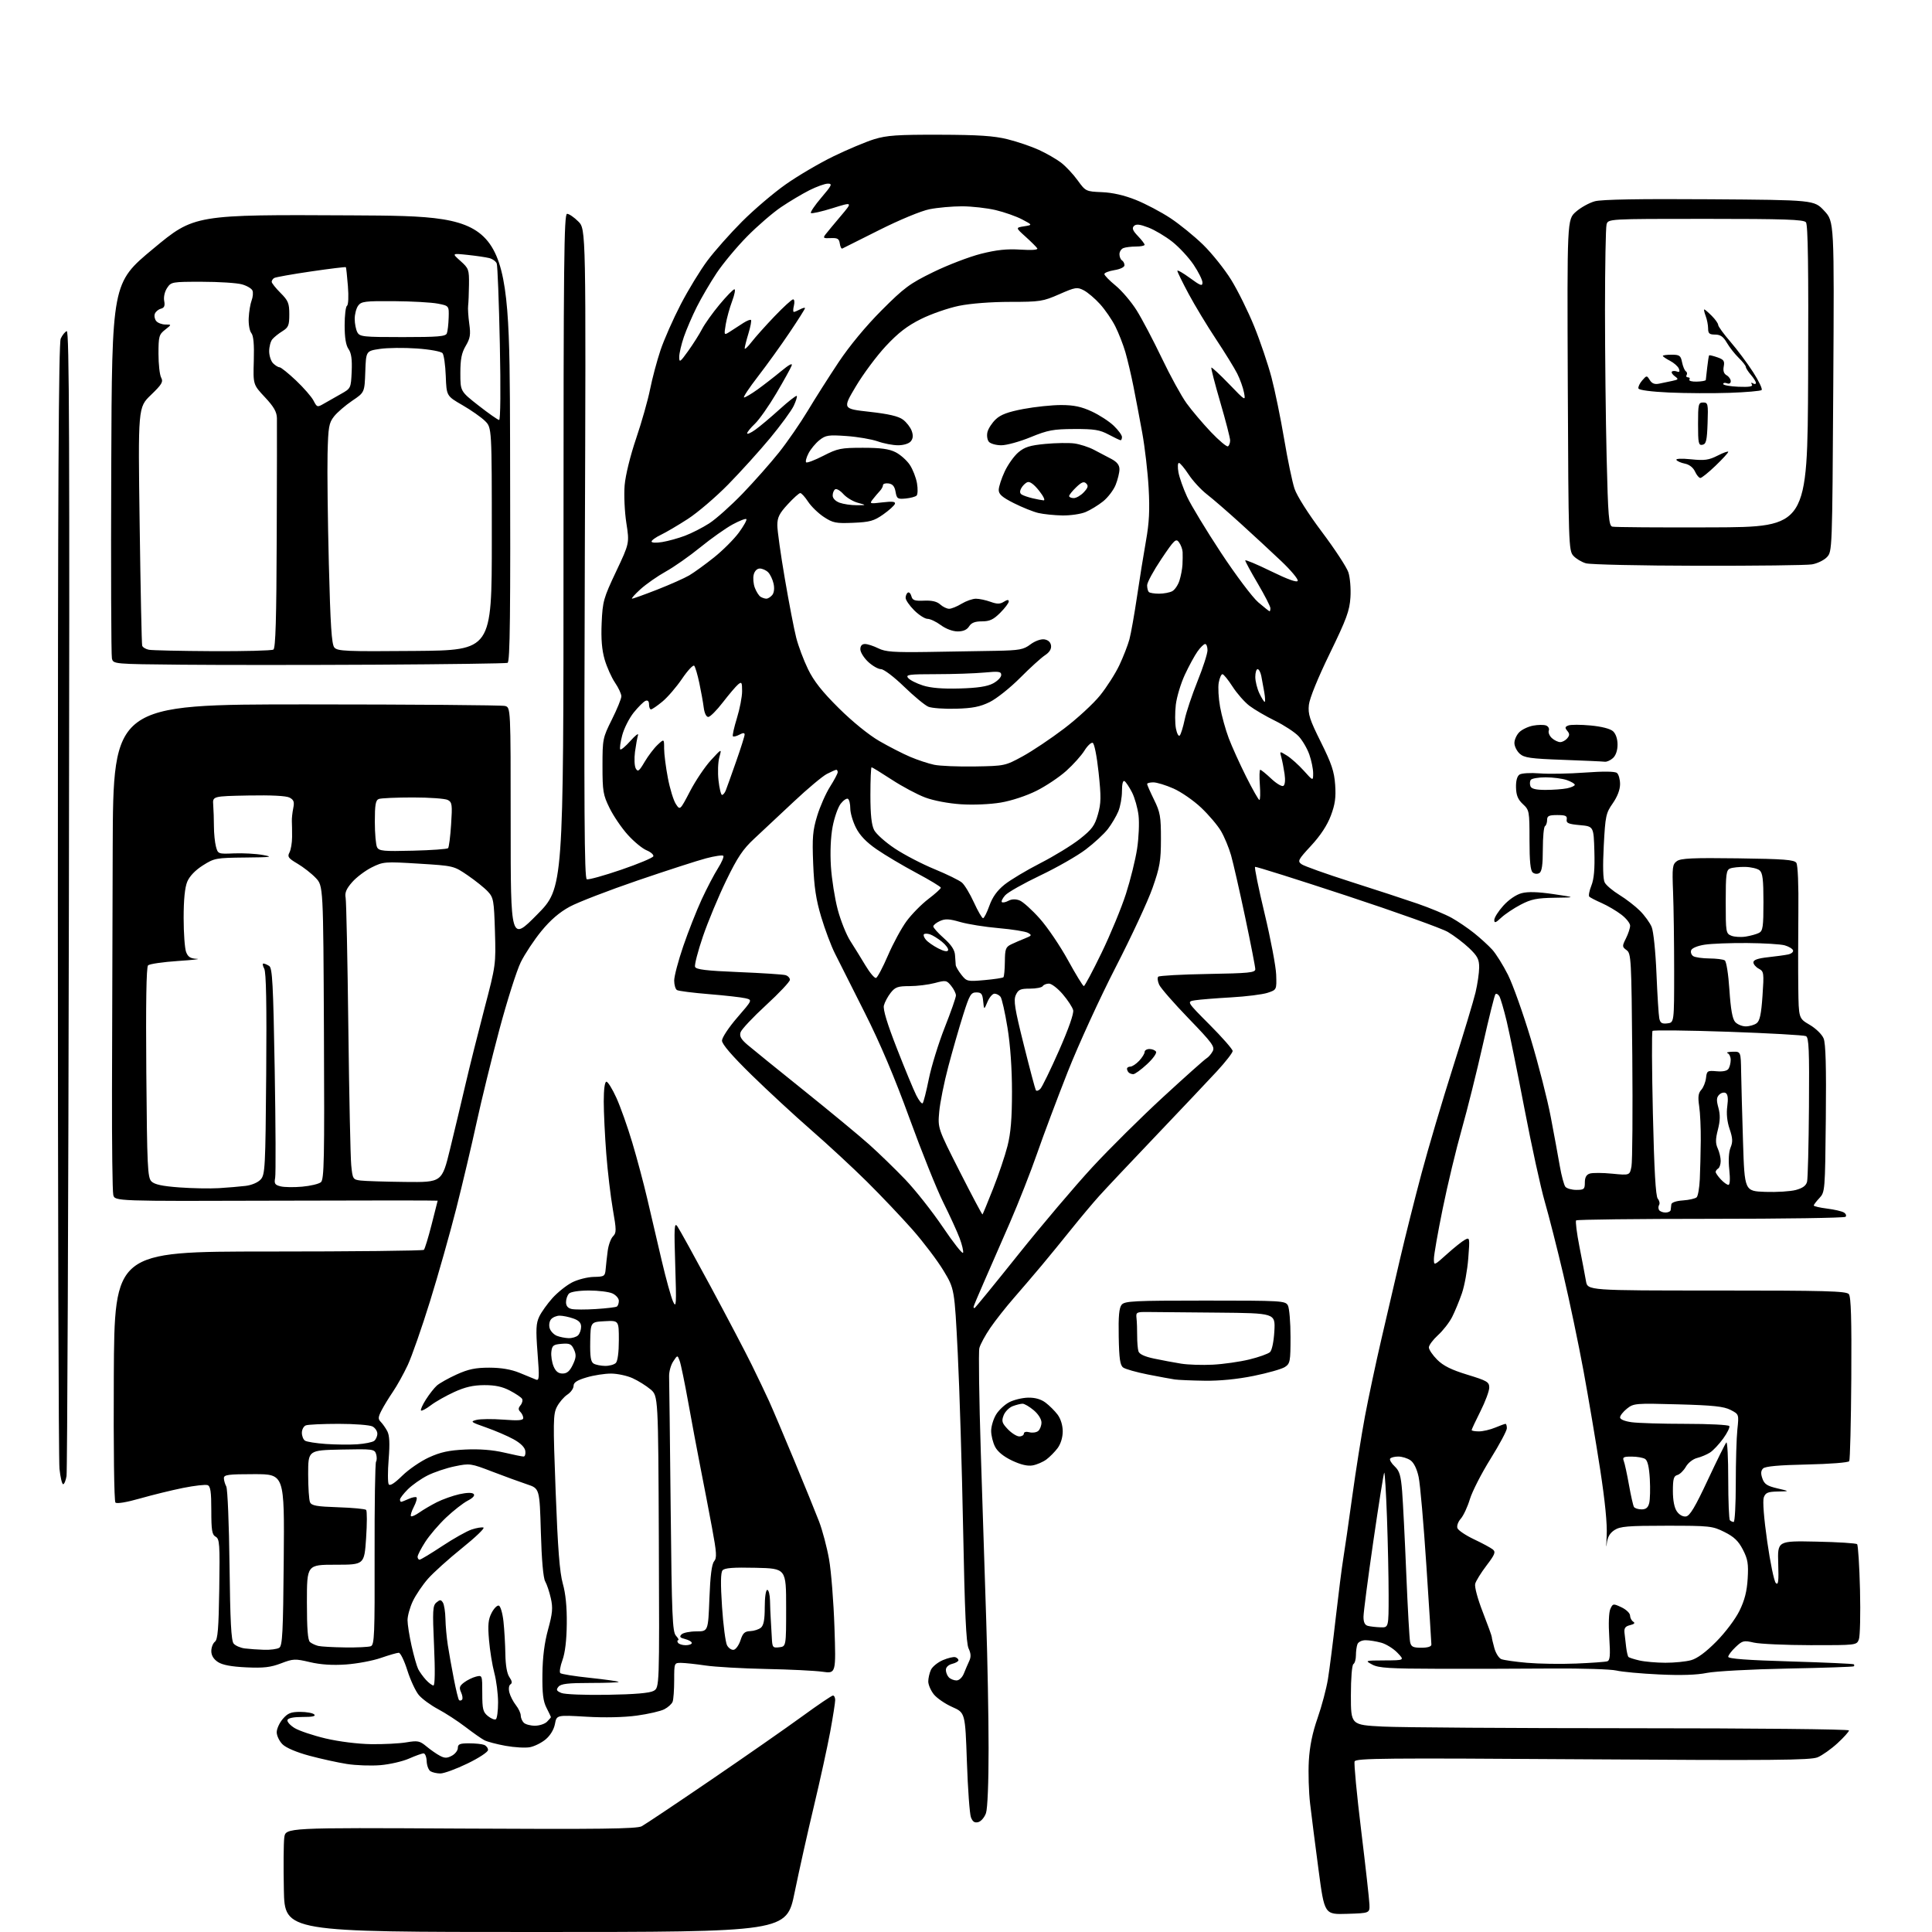 <?xml version="1.0" encoding="UTF-8" standalone="no"?>
<svg 
  version="1.1" 
  xmlns="http://www.w3.org/2000/svg" 
  xmlns:xlink="http://www.w3.org/1999/xlink" 
  xmlns:svg="http://www.w3.org/2000/svg"
  xmlns:rdf="http://www.w3.org/1999/02/22-rdf-syntax-ns#"
  xmlns:cc="http://creativecommons.org/ns#"
  xmlns:dc="http://purl.org/dc/elements/1.1/"
  viewBox="0 0 768 768"
  width="768"
  height="768"
>
<style>svg {background-color: white; }</style>"
<path stroke="none" fill="black" fill-rule="evenodd" d="M212.92,768.00C113.17,768.00 113.17,768.00 112.84,751.25C112.65,742.04 112.72,732.70 113.00,730.50C113.50,726.50 113.50,726.50 183.08,726.88C238.52,727.18 253.14,727.00 255.08,725.97C256.41,725.26 268.75,717.01 282.50,707.63C296.25,698.26 312.61,686.85 318.87,682.29C325.12,677.73 330.63,674.00 331.12,674.00C331.60,674.00 332.00,674.81 332.00,675.81C332.00,676.80 331.11,682.47 330.02,688.41C328.92,694.35 326.02,707.60 323.57,717.86C321.11,728.11 317.66,743.59 315.88,752.25C312.66,768.00 312.66,768.00 212.92,768.00zM535.50,760.78C526.50,761.07 526.50,761.07 524.14,743.28C522.84,733.50 521.33,721.67 520.79,717.00C520.24,712.33 520.02,704.67 520.28,700.00C520.62,694.14 521.70,688.85 523.76,682.95C525.41,678.24 527.26,671.27 527.88,667.45C528.50,663.63 529.90,652.62 530.99,643.00C532.09,633.38 533.43,622.80 533.98,619.50C534.53,616.20 536.12,605.17 537.52,595.00C538.92,584.83 541.20,570.42 542.59,563.00C543.99,555.58 546.91,541.85 549.08,532.50C551.25,523.15 554.66,508.52 556.64,500.00C558.63,491.48 562.43,476.35 565.09,466.40C567.75,456.44 573.35,437.54 577.53,424.40C581.71,411.25 585.77,397.80 586.55,394.50C587.33,391.20 587.98,386.74 587.99,384.60C588.00,381.33 587.34,380.07 584.01,376.89C581.81,374.80 577.99,371.91 575.53,370.46C573.06,369.02 554.95,362.53 535.27,356.05C515.60,349.57 499.23,344.41 498.91,344.59C498.59,344.77 500.29,353.15 502.71,363.21C505.12,373.27 507.19,384.19 507.30,387.47C507.50,393.45 507.50,393.45 503.91,394.65C501.93,395.31 495.41,396.13 489.41,396.47C483.41,396.81 476.97,397.33 475.09,397.62C471.69,398.15 471.69,398.15 480.84,407.34C485.88,412.40 490.00,417.10 490.00,417.79C490.00,418.49 487.21,422.08 483.80,425.78C480.39,429.47 469.44,441.05 459.48,451.50C449.51,461.95 439.34,472.75 436.87,475.50C434.40,478.25 429.49,484.10 425.96,488.50C422.43,492.90 417.10,499.43 414.11,503.00C411.12,506.57 406.12,512.42 403.00,516.00C399.87,519.58 395.66,524.92 393.64,527.88C391.62,530.84 389.67,534.44 389.31,535.88C388.95,537.32 389.21,556.05 389.89,577.50C390.57,598.95 391.54,629.10 392.05,644.50C392.55,659.90 392.98,682.67 392.98,695.10C392.99,708.52 392.57,718.94 391.94,720.75C391.35,722.43 389.98,724.03 388.88,724.32C387.43,724.70 386.64,724.18 385.96,722.40C385.45,721.06 384.73,711.16 384.36,700.40C383.68,680.83 383.68,680.83 378.52,678.55C375.68,677.29 372.38,675.02 371.18,673.50C369.98,671.98 369.00,669.69 369.00,668.41C369.00,667.14 369.47,665.06 370.05,663.80C370.63,662.53 372.78,660.79 374.82,659.92C376.86,659.06 379.09,658.53 379.77,658.76C380.45,658.98 381.00,659.53 381.00,659.97C381.00,660.42 379.88,661.07 378.50,661.41C377.00,661.79 376.00,662.75 376.00,663.82C376.00,664.80 376.54,666.14 377.20,666.80C377.86,667.46 379.22,668.00 380.22,668.00C381.27,668.00 382.51,666.84 383.15,665.25C383.75,663.74 384.72,661.49 385.29,660.26C386.05,658.63 385.97,657.27 385.02,655.26C384.06,653.21 383.50,641.00 382.86,608.00C382.39,583.52 381.42,551.99 380.72,537.92C379.43,512.33 379.43,512.33 375.03,505.05C372.61,501.04 367.05,493.71 362.67,488.74C358.28,483.78 350.16,475.22 344.60,469.71C339.05,464.21 329.10,455.00 322.50,449.25C315.90,443.50 305.21,433.62 298.75,427.30C290.95,419.66 287.00,415.08 287.00,413.65C287.01,412.46 289.72,408.37 293.07,404.50C299.14,397.50 299.14,397.50 296.32,396.82C294.77,396.45 288.26,395.71 281.85,395.19C275.45,394.67 269.71,393.94 269.10,393.56C268.50,393.19 268.00,391.49 268.00,389.78C268.00,388.07 269.62,381.93 271.60,376.14C273.58,370.34 276.88,361.98 278.92,357.55C280.97,353.12 283.89,347.54 285.40,345.16C286.91,342.77 287.86,340.53 287.52,340.19C287.18,339.84 284.11,340.29 280.70,341.19C277.29,342.08 265.05,346.05 253.50,349.99C241.95,353.94 229.80,358.63 226.50,360.41C222.40,362.63 218.83,365.70 215.24,370.08C212.34,373.61 208.64,379.20 207.01,382.50C205.39,385.80 201.55,397.89 198.49,409.36C195.43,420.83 191.35,437.48 189.42,446.36C187.50,455.23 183.87,470.54 181.38,480.38C178.88,490.22 174.18,506.84 170.93,517.31C167.68,527.78 163.70,539.18 162.08,542.65C160.45,546.12 157.81,550.88 156.20,553.23C154.60,555.58 152.55,558.93 151.65,560.69C150.29,563.34 150.24,564.09 151.35,565.21C152.08,565.94 153.25,567.60 153.94,568.89C154.84,570.57 155.00,573.72 154.50,580.05C154.11,584.90 154.12,589.39 154.52,590.03C154.99,590.80 156.81,589.65 159.87,586.65C162.42,584.14 167.20,580.86 170.50,579.35C175.13,577.23 178.44,576.52 185.00,576.21C190.59,575.95 195.83,576.36 200.31,577.40C204.06,578.28 207.58,579.00 208.13,579.00C208.69,579.00 209.00,577.99 208.82,576.77C208.61,575.33 206.94,573.67 204.14,572.13C201.75,570.81 196.82,568.70 193.20,567.43C187.11,565.30 186.83,565.08 189.43,564.43C190.98,564.04 195.79,564.00 200.12,564.33C206.14,564.79 208.00,564.64 208.00,563.67C208.00,562.97 207.48,561.88 206.84,561.24C205.97,560.37 205.99,559.72 206.93,558.59C207.61,557.76 207.88,556.61 207.52,556.03C207.16,555.45 204.98,553.98 202.68,552.78C199.69,551.21 196.78,550.59 192.48,550.61C188.10,550.63 184.85,551.38 180.53,553.36C177.26,554.86 173.07,557.23 171.23,558.64C169.38,560.05 167.64,560.97 167.36,560.70C167.08,560.42 167.95,558.46 169.30,556.34C170.64,554.23 172.60,551.73 173.65,550.79C174.71,549.85 178.25,547.86 181.53,546.37C186.20,544.26 189.02,543.67 194.50,543.67C199.22,543.68 203.13,544.34 206.50,545.71C209.25,546.83 212.19,548.04 213.02,548.39C214.37,548.96 214.45,547.70 213.68,537.82C212.96,528.47 213.08,526.06 214.37,523.34C215.23,521.55 217.60,518.24 219.64,515.97C221.69,513.71 225.19,510.92 227.43,509.77C229.67,508.63 233.53,507.65 236.00,507.59C240.25,507.51 240.51,507.33 240.76,504.50C240.90,502.85 241.26,499.59 241.57,497.26C241.87,494.93 242.82,492.33 243.67,491.47C245.07,490.07 245.07,489.03 243.61,480.71C242.73,475.64 241.55,465.70 241.00,458.60C240.45,451.51 240.00,442.17 240.00,437.85C240.00,432.98 240.40,430.00 241.06,430.00C241.65,430.00 243.43,432.88 245.03,436.41C246.63,439.94 249.47,447.92 251.33,454.16C253.20,460.40 255.88,470.45 257.29,476.50C258.70,482.55 261.27,493.55 263.00,500.94C264.73,508.33 266.79,515.76 267.57,517.44C268.83,520.17 268.92,518.60 268.42,503.00C267.93,487.74 268.03,485.76 269.27,487.50C270.05,488.60 276.01,499.40 282.53,511.50C289.04,523.60 296.37,537.55 298.80,542.50C301.24,547.45 304.35,553.98 305.73,557.00C307.10,560.02 311.59,570.60 315.70,580.50C319.81,590.40 324.26,601.34 325.59,604.81C326.92,608.28 328.71,615.03 329.56,619.81C330.41,624.59 331.37,636.78 331.71,646.90C332.32,665.30 332.32,665.30 326.91,664.54C323.93,664.12 313.85,663.62 304.50,663.44C295.15,663.25 284.35,662.63 280.50,662.07C276.65,661.50 272.26,661.03 270.75,661.02C268.01,661.00 268.00,661.03 268.00,667.92C268.00,671.72 267.72,675.56 267.38,676.46C267.04,677.35 265.55,678.70 264.07,679.46C262.59,680.23 257.67,681.36 253.13,681.98C248.05,682.68 240.34,682.85 233.07,682.42C221.27,681.73 221.27,681.73 220.60,685.31C220.19,687.49 218.77,689.86 216.94,691.40C215.29,692.79 212.46,694.20 210.65,694.54C208.84,694.88 204.48,694.63 200.96,693.99C197.44,693.35 193.64,692.35 192.53,691.76C191.41,691.18 188.03,688.80 185.00,686.48C181.97,684.16 177.10,680.99 174.17,679.43C171.23,677.87 167.78,675.34 166.49,673.81C165.20,672.27 163.15,667.87 161.93,664.01C160.72,660.15 159.18,657.00 158.52,657.00C157.85,657.00 154.66,657.92 151.41,659.05C148.16,660.18 141.90,661.35 137.50,661.66C132.12,662.03 127.43,661.72 123.19,660.72C117.27,659.33 116.55,659.36 111.69,661.22C107.55,662.80 104.76,663.12 97.88,662.80C91.96,662.52 88.43,661.86 86.63,660.68C84.90,659.54 84.00,658.06 84.00,656.34C84.00,654.90 84.64,653.22 85.43,652.61C86.57,651.73 86.92,647.42 87.16,631.67C87.43,613.73 87.29,611.74 85.73,610.87C84.28,610.06 84.00,608.36 84.00,600.42C84.00,592.99 83.68,590.81 82.53,590.37C81.72,590.06 77.33,590.56 72.78,591.47C68.23,592.39 60.52,594.28 55.65,595.67C50.34,597.19 46.44,597.84 45.89,597.29C45.36,596.76 45.09,575.68 45.24,546.94C45.50,497.50 45.50,497.50 106.66,497.50C140.30,497.50 168.13,497.20 168.50,496.83C168.87,496.47 170.25,491.97 171.56,486.83C172.88,481.70 173.97,477.40 173.98,477.29C173.99,477.17 145.12,477.17 109.82,477.29C45.64,477.50 45.64,477.50 45.03,475.00C44.70,473.62 44.47,454.95 44.52,433.50C44.57,412.05 44.69,368.74 44.80,337.25C45.00,280.00 45.00,280.00 121.75,280.01C163.96,280.02 199.51,280.30 200.75,280.63C203.00,281.23 203.00,281.23 203.00,327.71C203.00,374.19 203.00,374.19 213.50,363.57C224.00,352.96 224.00,352.96 224.00,218.98C224.00,103.77 224.20,85.00 225.42,85.00C226.21,85.00 228.22,86.37 229.89,88.05C232.94,91.09 232.94,91.09 232.48,220.08C232.12,322.02 232.28,349.17 233.26,349.53C233.94,349.78 240.09,348.08 246.92,345.74C253.75,343.41 259.50,341.00 259.71,340.38C259.91,339.77 258.70,338.70 257.01,338.00C255.33,337.31 251.95,334.52 249.52,331.81C247.08,329.10 243.83,324.32 242.30,321.19C239.75,316.01 239.50,314.52 239.50,304.50C239.50,293.79 239.60,293.30 243.25,285.99C245.31,281.86 247.00,277.72 247.00,276.79C247.00,275.85 245.87,273.42 244.48,271.37C243.09,269.33 241.24,265.19 240.36,262.18C239.25,258.34 238.89,254.00 239.17,247.60C239.55,239.05 239.90,237.79 244.90,227.21C250.23,215.93 250.23,215.93 248.98,207.87C248.29,203.44 247.99,196.72 248.30,192.93C248.64,188.91 250.54,181.17 252.88,174.28C255.08,167.80 257.57,159.00 258.42,154.73C259.27,150.46 261.13,143.48 262.55,139.23C263.98,134.98 267.60,126.78 270.60,121.00C273.59,115.22 278.38,107.39 281.23,103.58C284.08,99.77 290.26,92.80 294.97,88.08C299.68,83.36 307.48,76.71 312.31,73.31C317.14,69.90 325.68,64.88 331.30,62.15C336.91,59.42 344.20,56.36 347.50,55.34C352.52,53.80 356.78,53.51 373.50,53.56C388.96,53.60 395.09,54.01 400.50,55.35C404.35,56.30 409.96,58.21 412.96,59.58C415.96,60.96 419.92,63.23 421.77,64.64C423.61,66.04 426.58,69.20 428.36,71.66C431.56,76.07 431.67,76.12 438.05,76.39C442.27,76.56 446.92,77.63 451.50,79.46C455.35,81.00 461.51,84.25 465.20,86.68C468.88,89.10 474.76,93.88 478.26,97.29C481.76,100.71 486.78,106.99 489.42,111.25C492.05,115.51 496.17,123.84 498.57,129.75C500.97,135.66 504.05,144.78 505.43,150.00C506.81,155.22 509.07,166.23 510.46,174.46C511.84,182.68 513.70,191.59 514.59,194.26C515.53,197.10 520.03,204.19 525.49,211.46C530.60,218.26 535.33,225.48 536.00,227.51C536.67,229.54 537.04,234.01 536.82,237.45C536.48,242.80 535.28,246.05 528.59,259.81C523.86,269.53 520.58,277.60 520.30,280.20C519.91,283.88 520.59,286.01 525.07,295.00C529.34,303.58 530.38,306.69 530.75,312.00C531.10,317.05 530.71,319.79 529.01,324.28C527.59,328.06 524.88,332.18 521.21,336.14C515.99,341.78 515.71,342.32 517.39,343.54C518.38,344.27 527.14,347.39 536.85,350.49C546.56,353.58 558.55,357.51 563.50,359.22C568.45,360.93 574.52,363.46 577.00,364.83C579.48,366.21 583.52,368.95 585.98,370.92C588.45,372.89 591.69,375.85 593.19,377.50C594.69,379.15 597.50,383.65 599.44,387.50C601.37,391.35 605.46,402.82 608.52,413.00C611.58,423.18 615.15,437.12 616.45,444.00C617.76,450.88 619.38,459.65 620.04,463.50C620.71,467.35 621.71,471.06 622.25,471.75C622.80,472.44 624.76,473.00 626.62,473.00C629.69,473.00 630.00,472.73 630.00,470.07C630.00,468.02 630.60,466.94 631.98,466.51C633.07,466.16 637.09,466.18 640.92,466.56C647.86,467.24 647.86,467.24 648.54,463.63C648.91,461.65 649.06,441.81 648.86,419.55C648.52,381.18 648.40,379.01 646.60,377.70C644.80,376.38 644.78,376.14 646.35,373.00C647.26,371.18 648.00,368.92 648.00,367.97C648.00,367.01 646.42,365.03 644.48,363.56C642.55,362.08 639.05,360.02 636.70,358.98C634.35,357.95 632.13,356.80 631.77,356.44C631.40,356.07 631.78,354.10 632.59,352.06C633.64,349.44 633.99,345.45 633.79,338.43C633.50,328.50 633.50,328.50 628.00,328.00C623.46,327.59 622.55,327.19 622.79,325.75C623.03,324.32 622.34,324.00 619.04,324.00C615.71,324.00 615.00,324.34 615.00,325.94C615.00,327.01 614.62,328.12 614.15,328.41C613.68,328.70 613.30,332.82 613.30,337.56C613.30,343.78 612.92,346.43 611.93,347.04C611.14,347.53 610.03,347.44 609.28,346.82C608.37,346.06 608.00,342.33 608.00,333.92C608.00,322.43 607.92,322.01 605.37,319.65C603.41,317.82 602.72,316.17 602.64,313.06C602.57,310.40 603.07,308.55 604.02,307.91C604.84,307.35 608.38,307.14 612.00,307.43C615.58,307.72 623.67,307.58 630.00,307.11C637.38,306.57 641.95,306.62 642.75,307.26C643.44,307.80 644.00,309.80 644.00,311.71C644.00,313.91 642.94,316.69 641.09,319.34C638.38,323.22 638.14,324.34 637.52,336.18C637.09,344.44 637.22,349.55 637.91,350.83C638.49,351.92 641.12,354.14 643.76,355.76C646.40,357.38 650.07,360.22 651.92,362.07C653.77,363.92 655.86,366.81 656.56,368.48C657.28,370.20 658.11,378.26 658.47,387.01C658.82,395.53 659.33,403.54 659.59,404.81C659.97,406.65 660.63,407.06 662.78,406.81C665.50,406.50 665.50,406.50 665.50,386.00C665.50,374.73 665.31,360.60 665.07,354.62C664.68,344.74 664.82,343.60 666.57,342.32C668.13,341.18 672.79,340.96 690.79,341.20C709.26,341.45 713.25,341.76 714.08,343.00C714.67,343.89 715.00,351.83 714.88,362.50C714.78,372.40 714.76,385.97 714.85,392.65C715.00,404.81 715.00,404.81 719.36,407.37C721.80,408.79 724.25,411.18 724.91,412.78C725.75,414.81 726.00,424.02 725.79,444.73C725.50,473.35 725.46,473.88 723.25,476.24C722.01,477.55 721.00,478.89 721.00,479.20C721.00,479.51 723.37,480.07 726.26,480.43C729.15,480.79 732.18,481.49 732.98,481.99C733.78,482.48 734.08,483.25 733.63,483.70C733.19,484.14 709.05,484.50 680.00,484.50C650.94,484.50 626.89,484.78 626.54,485.13C626.20,485.47 626.79,490.20 627.86,495.63C628.93,501.06 630.10,507.19 630.45,509.25C631.09,513.00 631.09,513.00 682.42,513.00C725.70,513.00 733.94,513.22 734.94,514.43C735.81,515.48 736.07,524.38 735.92,547.86C735.80,565.46 735.43,580.30 735.10,580.84C734.76,581.39 727.39,581.97 718.30,582.16C707.11,582.39 701.71,582.89 700.85,583.74C699.96,584.64 699.88,585.77 700.58,587.74C701.36,589.98 702.49,590.71 706.52,591.65C711.50,592.81 711.50,592.81 706.73,592.90C702.73,592.98 701.82,593.37 701.13,595.25C700.64,596.62 701.17,603.49 702.50,612.79C703.70,621.20 705.24,628.62 705.92,629.29C706.90,630.25 707.10,628.65 706.87,621.50C706.59,612.50 706.59,612.50 722.05,612.82C730.55,612.99 737.83,613.45 738.23,613.84C738.62,614.23 739.14,622.39 739.38,631.97C739.61,641.54 739.41,650.42 738.93,651.69C738.05,653.99 737.96,654.00 719.77,653.98C709.72,653.96 699.56,653.50 697.18,652.96C693.17,652.03 692.65,652.16 689.93,654.73C688.32,656.25 687.00,657.99 687.00,658.61C687.00,659.38 694.66,659.95 711.75,660.45C725.36,660.85 736.69,661.37 736.92,661.59C737.15,661.82 737.15,662.17 736.92,662.38C736.69,662.60 724.80,663.00 710.50,663.28C696.12,663.56 681.82,664.34 678.50,665.01C674.50,665.83 668.18,666.04 659.50,665.62C652.35,665.29 644.71,664.58 642.52,664.06C640.33,663.54 628.86,663.18 617.02,663.26C605.18,663.35 584.92,663.40 572.00,663.37C552.29,663.33 548.01,663.06 545.50,661.70C542.52,660.09 542.54,660.08 550.44,660.04C558.37,660.00 558.37,660.00 555.49,656.99C553.91,655.34 551.01,653.54 549.06,653.00C547.10,652.46 544.31,652.01 542.86,652.01C541.37,652.00 539.95,652.69 539.61,653.58C539.27,654.45 539.00,656.45 539.00,658.02C539.00,659.60 538.55,661.16 538.00,661.50C537.42,661.86 537.00,667.13 537.00,673.90C537.00,685.69 537.00,685.69 549.75,686.34C556.76,686.70 601.31,686.99 648.75,687.00C697.19,687.00 735.00,687.38 735.00,687.87C735.00,688.35 732.95,690.64 730.44,692.95C727.93,695.26 724.38,697.78 722.54,698.55C719.72,699.72 704.96,699.85 629.12,699.34C550.72,698.81 538.97,698.92 538.48,700.19C538.17,700.99 539.34,713.32 541.08,727.57C542.82,741.83 544.30,755.08 544.37,757.00C544.50,760.50 544.50,760.50 535.50,760.78zM175.05,704.98C173.65,704.98 171.88,704.57 171.11,704.09C170.35,703.61 169.67,701.81 169.61,700.11C169.55,698.40 168.99,697.00 168.38,697.00C167.76,697.00 165.16,697.93 162.60,699.06C160.03,700.19 154.91,701.37 151.22,701.68C147.52,701.99 141.53,701.78 137.90,701.21C134.27,700.64 127.54,699.16 122.94,697.92C117.85,696.55 113.68,694.77 112.29,693.38C111.03,692.12 110.00,689.97 110.00,688.60C110.00,687.23 111.09,684.85 112.41,683.31C114.40,681.00 115.63,680.50 119.36,680.50C121.86,680.50 124.36,680.96 124.92,681.52C125.62,682.22 124.16,682.54 120.32,682.52C116.77,682.51 114.54,682.95 114.27,683.72C114.04,684.39 115.33,685.84 117.13,686.94C118.94,688.03 124.48,689.89 129.46,691.07C134.74,692.31 142.24,693.25 147.50,693.33C152.45,693.40 158.77,693.08 161.54,692.61C166.09,691.85 166.86,692.01 169.54,694.24C171.17,695.59 173.57,697.27 174.88,697.95C176.78,698.96 177.72,698.95 179.62,697.93C180.93,697.23 182.00,695.84 182.00,694.83C182.00,693.33 182.80,693.00 186.42,693.00C188.85,693.00 191.55,693.27 192.42,693.61C193.29,693.94 194.00,694.86 194.00,695.64C194.00,696.44 190.39,698.82 185.80,701.04C181.29,703.22 176.46,704.99 175.05,704.98zM212.63,686.00C214.40,686.00 216.56,685.29 217.43,684.43C218.29,683.56 219.00,682.73 219.00,682.58C219.00,682.43 218.21,680.78 217.25,678.90C215.90,676.27 215.53,673.24 215.62,665.50C215.70,658.71 216.42,653.01 217.87,647.74C219.64,641.29 219.83,639.19 218.97,635.36C218.40,632.82 217.39,629.79 216.72,628.62C215.95,627.29 215.31,620.05 215.00,609.10C214.50,591.70 214.50,591.70 209.50,590.04C206.75,589.12 200.54,586.86 195.70,585.00C187.11,581.70 186.76,581.65 180.77,582.89C177.39,583.58 172.52,585.23 169.94,586.53C167.35,587.84 163.84,590.32 162.12,592.03C160.40,593.75 159.00,595.57 159.00,596.08C159.00,596.58 159.20,597.00 159.45,597.00C159.70,597.00 161.05,596.48 162.46,595.84C163.86,595.20 165.26,594.93 165.58,595.24C165.89,595.56 165.41,597.25 164.50,599.00C163.59,600.75 163.08,602.42 163.37,602.70C163.65,602.99 165.15,602.33 166.69,601.24C168.24,600.15 171.37,598.31 173.66,597.15C175.95,596.00 179.96,594.57 182.57,593.98C185.59,593.31 187.67,593.27 188.27,593.87C188.88,594.48 188.02,595.45 185.92,596.54C184.10,597.48 180.24,600.50 177.34,603.24C174.43,605.99 170.69,610.36 169.03,612.96C167.36,615.55 166.00,618.20 166.00,618.84C166.00,619.48 166.36,620.00 166.80,620.00C167.24,620.00 171.28,617.56 175.79,614.58C180.29,611.60 185.56,608.64 187.50,608.00C189.43,607.36 191.54,607.01 192.18,607.23C192.82,607.44 189.01,611.10 183.71,615.36C178.41,619.62 172.30,625.12 170.13,627.58C167.96,630.05 165.25,634.07 164.09,636.52C162.94,638.97 162.00,642.36 162.00,644.04C162.00,645.73 162.73,650.34 163.62,654.30C164.51,658.26 165.69,662.40 166.24,663.50C166.80,664.60 168.17,666.51 169.30,667.75C170.43,668.99 171.78,670.00 172.30,670.00C172.90,670.00 172.99,664.05 172.54,654.20C171.90,640.12 172.01,638.24 173.49,637.01C174.91,635.83 175.29,635.84 176.06,637.06C176.56,637.85 177.01,640.75 177.07,643.50C177.12,646.25 177.55,650.98 178.02,654.00C178.49,657.02 179.56,663.05 180.41,667.39C181.25,671.73 182.18,675.52 182.47,675.81C182.76,676.10 183.30,676.04 183.66,675.67C184.03,675.31 183.86,673.99 183.29,672.74C182.44,670.87 182.65,670.19 184.50,668.79C185.73,667.86 187.86,666.82 189.22,666.48C191.70,665.86 191.71,665.89 191.71,673.10C191.71,679.41 192.00,680.58 193.96,682.17C195.20,683.17 196.61,683.74 197.10,683.44C197.60,683.13 197.99,680.10 197.99,676.69C197.98,673.29 197.31,668.02 196.50,665.00C195.69,661.98 194.74,656.10 194.39,651.95C193.87,645.90 194.08,643.74 195.43,641.13C196.36,639.34 197.65,638.05 198.31,638.26C198.96,638.48 199.79,641.32 200.14,644.58C200.49,647.84 200.83,653.66 200.89,657.53C200.96,662.02 201.54,665.33 202.51,666.71C203.55,668.20 203.68,669.08 202.93,669.54C202.30,669.93 202.11,671.31 202.48,672.78C202.83,674.19 204.00,676.45 205.06,677.81C206.13,679.16 207.00,681.02 207.00,681.93C207.00,682.85 207.54,684.14 208.20,684.80C208.86,685.46 210.85,686.00 212.63,686.00zM241.50,673.71C252.31,673.53 258.25,673.03 259.82,672.15C262.14,670.85 262.14,670.85 261.90,612.87C261.65,554.89 261.65,554.89 258.58,552.29C256.88,550.86 253.70,548.87 251.50,547.87C249.30,546.86 245.44,546.03 242.93,546.02C240.42,546.01 236.03,546.69 233.18,547.54C229.37,548.67 228.00,549.56 228.00,550.92C228.00,551.94 226.88,553.50 225.52,554.39C224.16,555.29 222.30,557.46 221.39,559.22C219.87,562.15 219.83,565.09 220.88,592.96C221.74,615.72 222.47,625.03 223.72,629.50C224.85,633.49 225.38,638.85 225.30,645.50C225.24,651.97 224.63,657.06 223.58,659.93C222.69,662.37 222.31,664.69 222.73,665.09C223.15,665.49 228.44,666.34 234.48,666.97C240.53,667.61 245.66,668.33 245.90,668.57C246.14,668.81 241.14,669.00 234.79,669.00C225.78,669.00 222.97,669.33 222.01,670.49C220.99,671.72 221.18,672.15 223.14,672.98C224.47,673.54 232.44,673.86 241.50,673.71zM626.50,661.29C632.55,661.04 638.13,660.64 638.90,660.40C640.01,660.04 640.18,658.15 639.71,650.89C639.36,645.50 639.53,640.92 640.14,639.58C641.13,637.41 641.28,637.39 644.55,638.92C646.41,639.79 647.95,641.26 647.97,642.19C647.99,643.12 648.56,644.23 649.24,644.65C650.08,645.17 649.67,645.61 647.99,646.02C646.08,646.48 645.56,647.19 645.76,649.06C645.90,650.40 646.20,653.00 646.43,654.84C646.66,656.68 647.07,658.41 647.34,658.68C647.62,658.95 649.56,659.57 651.67,660.06C653.78,660.55 658.42,660.96 662.00,660.97C665.58,660.98 670.18,660.52 672.23,659.95C674.69,659.27 678.12,656.74 682.28,652.53C685.85,648.93 689.84,643.62 691.46,640.33C693.53,636.11 694.43,632.57 694.73,627.50C695.08,621.62 694.77,619.78 692.82,616.00C691.05,612.57 689.31,610.90 685.50,609.00C680.72,606.61 679.70,606.50 662.46,606.50C647.03,606.50 644.04,606.75 641.77,608.23C639.87,609.48 639.00,611.04 638.70,613.73C638.47,615.81 638.46,614.35 638.68,610.50C638.94,605.89 638.05,596.85 636.07,584.00C634.42,573.27 631.45,555.73 629.48,545.00C627.50,534.27 623.89,517.03 621.45,506.68C619.01,496.33 615.69,483.28 614.07,477.68C612.45,472.08 608.84,455.57 606.05,441.00C603.25,426.43 600.05,410.66 598.93,405.96C597.80,401.27 596.48,396.78 596.00,395.99C595.51,395.20 594.82,394.85 594.46,395.20C594.11,395.56 591.87,404.55 589.48,415.18C587.09,425.80 583.31,440.98 581.07,448.90C578.83,456.82 575.42,471.01 573.50,480.45C571.57,489.88 570.00,498.85 570.00,500.39C570.00,503.19 570.00,503.19 575.17,498.54C578.01,495.98 581.23,493.41 582.33,492.82C584.26,491.79 584.30,492.00 583.66,500.20C583.31,504.84 582.17,511.11 581.13,514.12C580.09,517.13 578.34,521.37 577.23,523.55C576.12,525.72 573.59,528.97 571.60,530.77C569.62,532.58 568.00,534.76 568.00,535.62C568.00,536.49 569.49,538.69 571.31,540.51C573.74,542.94 576.93,544.52 583.31,546.47C591.16,548.87 592.00,549.36 592.00,551.59C592.00,552.94 590.42,557.18 588.50,561.00C586.58,564.82 585.00,568.19 585.00,568.48C585.00,568.76 586.30,569.00 587.88,569.00C589.46,569.00 592.37,568.33 594.35,567.50C596.32,566.67 598.18,566.00 598.47,566.00C598.76,566.00 599.00,566.79 599.00,567.75C599.00,568.71 596.07,574.20 592.49,579.94C588.91,585.68 585.23,592.88 584.30,595.94C583.38,599.00 581.75,602.49 580.69,603.70C579.60,604.93 579.01,606.60 579.36,607.48C579.69,608.35 582.67,610.35 585.99,611.92C589.30,613.48 592.66,615.30 593.44,615.95C594.64,616.95 594.24,617.95 590.91,622.32C588.74,625.17 586.71,628.44 586.41,629.59C586.10,630.79 587.39,635.60 589.43,640.82C591.39,645.85 593.00,650.30 593.01,650.73C593.01,651.15 593.47,653.14 594.03,655.15C594.58,657.16 595.82,659.12 596.77,659.52C597.72,659.92 602.33,660.58 607.00,660.99C611.67,661.40 620.45,661.54 626.50,661.29zM105.00,655.82C107.47,655.90 110.17,655.54 111.00,655.02C112.28,654.22 112.54,648.99 112.79,620.04C113.08,586.00 113.08,586.00 101.04,586.00C90.78,586.00 89.00,586.23 89.00,587.57C89.00,588.43 89.43,589.93 89.95,590.90C90.47,591.88 91.05,605.98 91.24,622.24C91.50,644.38 91.91,652.18 92.87,653.34C93.57,654.19 95.58,655.06 97.32,655.28C99.07,655.50 102.53,655.75 105.00,655.82zM291.69,655.81C292.54,655.64 293.75,653.92 294.37,652.00C295.28,649.18 296.03,648.48 298.22,648.40C299.71,648.34 301.62,647.73 302.47,647.03C303.57,646.11 304.00,643.84 304.00,638.88C304.00,634.96 304.43,632.00 305.00,632.00C305.55,632.00 306.04,633.91 306.09,636.25C306.13,638.59 306.27,641.85 306.38,643.50C306.50,645.15 306.69,648.44 306.80,650.82C306.99,654.90 307.15,655.12 309.75,654.82C312.50,654.50 312.50,654.50 312.50,639.00C312.50,623.50 312.50,623.50 300.40,623.22C291.43,623.01 288.02,623.28 287.22,624.24C286.47,625.14 286.41,629.57 287.02,638.73C287.50,645.99 288.40,652.88 289.01,654.03C289.63,655.18 290.83,655.98 291.69,655.81zM137.17,654.88C141.94,654.95 146.55,654.73 147.42,654.39C148.83,653.85 148.99,649.78 148.91,617.94C148.86,598.23 149.12,581.62 149.48,581.04C149.84,580.46 149.84,579.07 149.49,577.96C148.88,576.05 148.14,575.96 135.67,576.22C122.50,576.50 122.50,576.50 122.50,586.00C122.50,591.23 122.83,596.25 123.24,597.16C123.84,598.52 125.87,598.88 134.41,599.16C140.14,599.35 145.15,599.82 145.54,600.21C145.93,600.59 145.92,605.66 145.53,611.46C144.81,622.00 144.81,622.00 133.40,622.00C122.00,622.00 122.00,622.00 122.00,636.88C122.00,647.57 122.35,652.04 123.25,652.77C123.94,653.33 125.40,654.01 126.50,654.28C127.60,654.55 132.40,654.82 137.17,654.88zM565.02,655.00C567.54,655.00 569.00,654.54 569.00,653.75C568.99,653.06 568.10,638.94 567.01,622.37C565.92,605.80 564.54,589.93 563.93,587.12C563.24,583.90 562.04,581.44 560.69,580.50C559.52,579.67 557.33,579.00 555.84,579.00C554.34,579.00 552.88,579.38 552.59,579.85C552.30,580.32 553.12,581.70 554.41,582.91C556.33,584.72 556.86,586.50 557.37,592.81C557.70,597.04 558.45,611.75 559.01,625.50C559.58,639.25 560.27,651.51 560.54,652.75C560.95,654.62 561.70,655.00 565.02,655.00zM272.56,654.00C273.90,654.00 275.00,653.60 275.00,653.11C275.00,652.62 273.81,651.92 272.36,651.55C270.29,651.04 269.98,650.63 270.92,649.69C271.59,649.04 274.24,648.50 276.82,648.50C281.50,648.50 281.50,648.50 282.00,635.40C282.34,626.45 282.93,621.78 283.86,620.66C285.02,619.27 284.89,617.25 283.03,607.26C281.83,600.79 279.78,590.10 278.47,583.50C277.17,576.90 274.97,565.16 273.58,557.42C272.19,549.67 270.66,542.27 270.18,540.97C269.31,538.60 269.31,538.60 267.59,541.23C266.64,542.67 265.92,545.35 265.98,547.17C266.04,549.00 266.32,572.54 266.60,599.48C267.05,642.52 267.30,648.68 268.71,650.23C269.59,651.20 269.99,652.00 269.60,652.00C269.20,652.00 269.16,652.45 269.50,653.00C269.84,653.55 271.22,654.00 272.56,654.00zM548.75,646.88C552.00,647.00 552.00,647.00 552.00,634.16C552.00,627.10 551.70,613.14 551.34,603.15C550.98,593.16 550.49,585.18 550.25,585.41C550.01,585.65 548.07,597.92 545.92,612.67C543.78,627.43 542.02,640.93 542.01,642.68C542.00,644.87 542.54,646.00 543.75,646.31C544.71,646.56 546.96,646.82 548.75,646.88zM689.17,605.00C689.62,605.00 690.00,598.09 690.00,589.65C690.00,581.20 690.28,571.57 690.63,568.24C691.27,562.19 691.27,562.19 687.92,560.46C685.26,559.08 681.01,558.63 667.04,558.25C650.12,557.78 649.40,557.84 646.75,559.95C645.24,561.16 644.00,562.73 644.00,563.44C644.00,564.22 645.84,564.98 648.64,565.36C651.19,565.71 660.84,566.00 670.08,566.00C679.32,566.00 687.13,566.39 687.42,566.88C687.72,567.36 686.63,569.59 685.00,571.84C683.37,574.09 681.02,576.59 679.77,577.40C678.52,578.20 676.21,579.18 674.62,579.57C673.00,579.97 671.04,581.50 670.14,583.09C669.25,584.63 667.73,586.10 666.76,586.35C665.33,586.73 665.00,587.92 665.00,592.68C665.00,596.44 665.57,599.38 666.60,600.83C667.56,602.21 669.00,602.99 670.22,602.81C671.75,602.58 673.87,599.03 678.87,588.32C682.52,580.52 685.84,573.81 686.25,573.40C686.66,573.00 687.00,579.64 687.00,588.17C687.00,596.69 687.30,603.97 687.67,604.33C688.03,604.70 688.71,605.00 689.17,605.00zM652.54,600.00C654.29,600.00 655.14,599.31 655.59,597.49C655.94,596.10 656.04,591.80 655.83,587.93C655.56,583.18 654.95,580.58 653.96,579.96C653.16,579.45 650.76,579.02 648.64,579.02C645.37,579.00 644.89,579.27 645.47,580.75C645.85,581.71 646.78,586.00 647.54,590.28C648.30,594.56 649.19,598.49 649.52,599.03C649.85,599.56 651.21,600.00 652.54,600.00zM25.10,590.00C24.65,590.00 24.00,587.23 23.64,583.85C23.29,580.47 23.00,478.57 23.00,357.40C23.00,195.14 23.30,136.44 24.14,134.60C24.76,133.23 25.84,131.89 26.53,131.63C27.54,131.24 27.71,175.81 27.39,357.32C27.17,481.72 26.74,584.96 26.45,586.75C26.15,588.54 25.54,590.00 25.10,590.00zM410.50,582.52C408.49,582.88 405.80,582.25 402.32,580.61C398.97,579.02 396.57,577.08 395.57,575.13C394.70,573.46 394.00,570.61 394.00,568.80C394.01,566.98 394.89,564.06 395.96,562.30C397.03,560.54 399.39,558.33 401.21,557.39C403.02,556.45 406.38,555.64 408.68,555.59C411.45,555.53 413.78,556.19 415.61,557.56C417.13,558.70 419.29,560.85 420.42,562.35C421.66,564.02 422.45,566.62 422.45,569.00C422.45,571.38 421.66,573.98 420.42,575.65C419.29,577.15 417.28,579.19 415.94,580.18C414.60,581.17 412.15,582.22 410.50,582.52zM142.00,574.13C145.03,573.92 148.06,573.31 148.75,572.76C149.44,572.21 150.00,570.93 150.00,569.91C150.00,568.90 149.13,567.60 148.07,567.04C147.00,566.47 140.96,566.00 134.65,566.00C128.33,566.00 122.45,566.27 121.58,566.61C120.71,566.94 120.00,568.26 120.00,569.55C120.00,570.83 120.56,572.25 121.25,572.69C121.94,573.14 125.65,573.73 129.50,574.00C133.35,574.27 138.97,574.33 142.00,574.13zM405.19,571.00C406.18,571.00 407.00,570.50 407.00,569.88C407.00,569.23 407.90,569.00 409.20,569.34C410.41,569.66 411.98,569.43 412.70,568.84C413.41,568.24 414.00,566.73 414.00,565.47C414.00,564.14 412.71,562.09 410.92,560.59C409.23,559.17 407.24,558.00 406.49,558.00C405.74,558.00 403.97,558.44 402.55,558.98C401.13,559.52 399.51,561.17 398.95,562.64C398.07,564.94 398.31,565.71 400.65,568.16C402.15,569.72 404.19,571.00 405.19,571.00zM478.84,548.86C473.70,548.79 468.38,548.56 467.00,548.36C465.62,548.16 460.80,547.27 456.27,546.38C451.75,545.48 447.34,544.24 446.48,543.61C445.25,542.71 444.87,540.12 444.71,531.39C444.55,523.22 444.86,519.88 445.87,518.66C447.10,517.18 450.66,517.00 479.09,517.00C509.55,517.00 510.97,517.08 511.96,518.93C512.53,520.00 513.00,525.61 513.00,531.41C513.00,541.24 512.85,542.05 510.75,543.42C509.51,544.22 503.93,545.81 498.34,546.94C491.83,548.26 484.83,548.95 478.84,548.86zM223.64,546.00C225.39,546.00 226.48,545.06 227.69,542.53C229.04,539.70 229.12,538.57 228.17,536.47C227.16,534.25 226.45,533.92 223.24,534.19C219.96,534.46 219.46,534.85 219.17,537.36C218.99,538.93 219.39,541.52 220.04,543.11C220.89,545.16 221.94,546.00 223.64,546.00zM240.55,542.97C242.23,542.99 244.14,542.46 244.80,541.80C245.53,541.07 246.00,537.52 246.00,532.75C246.00,524.90 246.00,524.90 240.38,525.20C234.76,525.50 234.76,525.50 234.62,533.34C234.52,539.36 234.84,541.38 236.00,542.06C236.82,542.54 238.87,542.95 240.55,542.97zM482.13,542.48C486.33,542.26 492.86,541.33 496.63,540.41C500.41,539.49 504.10,538.17 504.84,537.49C505.63,536.76 506.34,533.33 506.58,529.12C506.97,522.00 506.97,522.00 483.99,521.79C471.34,521.68 458.86,521.56 456.25,521.54C451.77,521.50 451.52,521.64 451.78,524.00C451.94,525.38 452.05,528.52 452.04,531.00C452.03,533.47 452.26,536.25 452.56,537.19C452.91,538.30 455.04,539.29 458.80,540.07C461.93,540.73 466.75,541.63 469.50,542.07C472.25,542.52 477.94,542.70 482.13,542.48zM226.05,531.94C227.45,531.97 229.14,531.46 229.80,530.80C230.46,530.14 231.00,528.61 231.00,527.40C231.00,525.83 230.10,524.88 227.85,524.10C226.12,523.49 223.70,523.00 222.47,523.00C221.25,523.00 219.70,523.65 219.04,524.45C218.37,525.26 218.13,526.84 218.51,528.02C218.87,529.18 220.15,530.52 221.34,531.00C222.53,531.48 224.65,531.90 226.05,531.94zM236.94,520.36C241.03,520.10 244.75,519.66 245.19,519.38C245.64,519.11 246.00,518.08 246.00,517.10C246.00,516.12 244.85,514.80 243.45,514.16C242.05,513.52 237.87,513.00 234.15,513.00C230.23,513.00 226.90,513.50 226.20,514.20C225.54,514.86 225.00,516.40 225.00,517.63C225.00,519.13 225.74,520.02 227.25,520.35C228.49,520.62 232.85,520.63 236.94,520.36zM387.38,520.00C387.59,520.00 395.40,510.44 404.74,498.75C414.08,487.06 427.34,471.43 434.20,464.00C441.07,456.57 453.78,443.98 462.46,436.00C471.13,428.02 478.85,421.14 479.60,420.71C480.36,420.27 481.46,419.00 482.06,417.89C483.01,416.11 481.89,414.58 472.53,404.89C466.69,398.85 461.41,392.80 460.79,391.45C460.18,390.10 460.01,388.66 460.42,388.25C460.83,387.84 469.68,387.35 480.08,387.17C496.51,386.89 499.00,386.64 499.00,385.27C499.00,384.40 497.19,375.10 494.97,364.59C492.75,354.09 490.23,343.03 489.37,340.01C488.51,336.99 486.71,332.66 485.38,330.39C484.05,328.11 480.49,323.92 477.48,321.07C474.47,318.22 469.52,314.79 466.47,313.45C463.43,312.10 459.83,311.00 458.47,311.00C457.11,311.00 456.00,311.29 456.00,311.65C456.00,312.01 457.24,314.82 458.75,317.90C461.20,322.88 461.50,324.60 461.49,333.50C461.48,342.25 461.06,344.69 458.14,353.00C456.31,358.23 449.71,372.41 443.48,384.52C437.24,396.65 428.70,415.29 424.46,426.02C420.24,436.73 414.75,451.35 412.27,458.50C409.79,465.65 404.92,478.02 401.46,486.00C398.00,493.98 393.33,504.67 391.08,509.77C388.84,514.86 387.00,519.25 387.00,519.52C387.00,519.78 387.17,520.00 387.38,520.00zM382.84,497.99C383.04,497.37 382.43,494.75 381.46,492.18C380.49,489.60 377.58,483.23 374.97,478.00C372.37,472.77 366.32,457.70 361.52,444.50C355.62,428.27 349.86,414.67 343.72,402.50C338.73,392.60 333.41,382.02 331.89,379.00C330.37,375.98 327.92,369.45 326.44,364.50C324.38,357.64 323.62,352.60 323.25,343.32C322.83,332.92 323.07,330.14 324.84,324.32C325.98,320.57 328.29,315.35 329.96,312.72C331.63,310.08 333.00,307.50 333.00,306.97C333.00,306.43 332.75,306.00 332.45,306.00C332.15,306.00 330.46,306.74 328.70,307.65C326.94,308.56 321.00,313.54 315.50,318.71C310.00,323.88 302.97,330.46 299.88,333.33C295.33,337.54 293.19,340.73 288.68,350.02C285.61,356.33 281.45,366.33 279.43,372.23C277.42,378.13 276.01,383.58 276.30,384.34C276.71,385.40 280.75,385.89 293.67,386.42C302.92,386.80 311.29,387.35 312.25,387.63C313.21,387.91 314.00,388.74 314.00,389.49C314.00,390.23 309.74,394.76 304.52,399.56C299.31,404.35 294.75,409.20 294.39,410.34C293.89,411.91 294.55,413.11 297.12,415.31C298.98,416.89 309.05,425.06 319.50,433.44C329.95,441.83 341.65,451.50 345.50,454.95C349.35,458.39 355.80,464.65 359.83,468.85C363.86,473.06 370.60,481.59 374.81,487.82C379.01,494.04 382.63,498.62 382.84,497.99zM390.56,482.77C390.70,482.62 392.61,478.00 394.78,472.50C396.96,467.00 399.54,459.35 400.51,455.50C401.80,450.41 402.28,444.54 402.28,434.00C402.28,424.81 401.63,415.47 400.49,408.50C399.51,402.45 398.26,396.94 397.73,396.25C397.19,395.56 396.11,395.00 395.33,395.00C394.55,395.00 393.29,396.46 392.54,398.25C391.17,401.50 391.17,401.50 390.83,398.00C390.55,395.06 390.11,394.50 388.10,394.50C385.95,394.50 385.39,395.45 382.85,403.50C381.28,408.45 378.63,417.68 376.96,424.00C375.28,430.32 373.66,438.43 373.35,442.00C372.78,448.50 372.78,448.50 381.54,465.77C386.36,475.26 390.42,482.91 390.56,482.77zM662.06,482.00C663.13,482.00 664.06,481.55 664.12,481.00C664.19,480.45 664.31,479.44 664.38,478.75C664.45,478.01 666.32,477.37 669.00,477.19C671.48,477.01 673.93,476.45 674.46,475.93C674.98,475.41 675.54,472.18 675.70,468.74C675.86,465.31 676.03,458.45 676.08,453.50C676.13,448.55 675.85,442.35 675.45,439.73C674.90,436.06 675.09,434.55 676.28,433.23C677.14,432.28 677.98,430.15 678.17,428.50C678.48,425.67 678.72,425.52 682.38,425.84C684.87,426.06 686.57,425.70 687.12,424.84C687.59,424.10 687.98,422.52 687.98,421.33C687.99,420.14 687.44,418.94 686.75,418.66C686.06,418.38 686.96,418.12 688.75,418.08C692.00,418.00 692.00,418.00 692.13,426.25C692.21,430.79 692.54,443.27 692.88,454.00C693.50,473.50 693.50,473.50 701.74,473.79C706.28,473.95 711.74,473.61 713.89,473.03C716.62,472.29 717.95,471.31 718.34,469.74C718.64,468.51 718.98,455.15 719.09,440.05C719.26,417.37 719.06,412.47 717.90,411.88C717.13,411.49 703.23,410.71 687.00,410.14C670.77,409.58 657.23,409.43 656.90,409.81C656.57,410.19 656.64,425.02 657.05,442.77C657.57,465.24 658.16,475.48 658.98,476.48C659.64,477.27 659.88,478.38 659.53,478.96C659.17,479.53 659.16,480.45 659.50,481.00C659.84,481.55 660.99,482.00 662.06,482.00zM87.00,472.31C90.58,472.09 95.36,471.69 97.63,471.41C100.04,471.12 102.55,470.05 103.63,468.85C105.38,466.93 105.52,464.17 105.82,426.96C106.04,399.20 105.81,386.51 105.04,385.07C104.43,383.93 104.28,383.01 104.71,383.02C105.15,383.02 106.17,383.46 107.00,383.98C108.27,384.78 108.61,391.01 109.20,425.21C109.58,447.37 109.66,466.72 109.38,468.21C108.94,470.51 109.27,471.03 111.52,471.59C112.98,471.96 116.86,472.02 120.13,471.72C123.40,471.43 126.74,470.63 127.56,469.95C128.85,468.88 129.01,461.00 128.77,410.42C128.50,352.13 128.50,352.13 125.50,348.98C123.85,347.24 120.59,344.70 118.26,343.32C114.61,341.17 114.17,340.56 115.06,338.89C115.63,337.82 116.10,335.05 116.11,332.73C116.12,330.40 116.08,327.60 116.02,326.50C115.96,325.40 116.21,323.08 116.56,321.34C117.08,318.77 116.81,317.97 115.11,317.06C113.78,316.35 107.88,316.05 98.76,316.22C84.50,316.50 84.50,316.50 84.76,320.00C84.91,321.93 85.03,325.76 85.04,328.51C85.04,331.27 85.41,334.87 85.84,336.51C86.64,339.48 86.70,339.50 93.07,339.23C96.61,339.09 101.75,339.37 104.50,339.87C108.81,340.64 107.84,340.78 97.45,340.88C85.85,341.00 85.21,341.12 80.64,344.01C77.63,345.92 75.36,348.29 74.44,350.48C73.48,352.78 73.00,357.61 73.00,364.90C73.00,370.93 73.44,377.02 73.98,378.43C74.73,380.41 75.70,381.03 78.23,381.15C80.03,381.23 76.63,381.62 70.69,382.01C64.74,382.41 59.41,383.19 58.85,383.75C58.17,384.43 57.94,398.89 58.16,426.35C58.47,463.85 58.67,468.10 60.20,469.63C61.43,470.85 64.47,471.51 71.20,472.01C76.31,472.39 83.42,472.52 87.00,472.31zM687.07,471.00C687.68,471.00 687.81,468.72 687.42,464.98C687.01,461.22 687.21,457.91 687.93,456.16C688.86,453.92 688.78,452.43 687.55,448.80C686.54,445.84 686.22,442.68 686.62,439.76C687.04,436.72 686.84,435.02 686.02,434.51C685.35,434.10 684.18,434.39 683.42,435.15C682.33,436.24 682.26,437.35 683.09,440.35C683.86,443.16 683.81,445.46 682.89,449.05C681.92,452.82 681.91,454.50 682.82,456.51C683.47,457.93 684.00,460.17 684.00,461.49C684.00,462.80 683.55,464.16 683.00,464.50C682.45,464.84 682.00,465.46 682.00,465.87C682.00,466.28 682.92,467.61 684.04,468.81C685.16,470.02 686.52,471.00 687.07,471.00zM161.09,469.84C175.68,470.00 175.68,470.00 178.91,456.75C180.69,449.46 183.45,437.88 185.05,431.00C186.65,424.12 190.03,410.62 192.55,401.00C197.10,383.67 197.14,383.37 196.75,370.25C196.37,357.89 196.18,356.82 193.92,354.39C192.59,352.95 188.99,350.07 185.93,347.97C180.36,344.17 180.35,344.17 166.43,343.31C152.95,342.48 152.35,342.53 147.79,344.79C145.21,346.08 141.69,348.72 139.99,350.67C137.67,353.31 137.01,354.87 137.39,356.85C137.67,358.31 138.15,381.55 138.47,408.50C138.79,435.45 139.31,460.06 139.62,463.19C140.16,468.69 140.29,468.90 143.34,469.28C145.08,469.50 153.07,469.75 161.09,469.84zM366.77,438.56C367.12,438.21 368.23,433.83 369.24,428.82C370.26,423.82 373.09,414.65 375.54,408.45C377.99,402.25 380.00,396.51 380.00,395.70C380.00,394.89 379.15,393.17 378.10,391.88C376.30,389.65 375.96,389.60 371.59,390.77C369.05,391.44 364.54,392.00 361.56,392.00C356.89,392.00 355.86,392.37 354.05,394.66C352.90,396.13 351.69,398.39 351.36,399.69C350.96,401.28 352.67,406.91 356.53,416.78C359.69,424.88 363.15,433.23 364.21,435.35C365.27,437.46 366.42,438.91 366.77,438.56zM413.54,432.85C414.26,432.11 417.61,425.23 420.99,417.57C424.80,408.93 426.93,402.85 426.60,401.55C426.31,400.39 424.45,397.55 422.46,395.22C420.47,392.90 418.01,391.00 416.98,391.00C415.96,391.00 414.84,391.45 414.50,392.00C414.16,392.55 411.87,393.00 409.42,393.00C405.61,393.00 404.79,393.37 403.80,395.53C402.84,397.65 403.35,400.87 406.96,415.28C409.32,424.75 411.48,432.88 411.75,433.35C412.02,433.81 412.83,433.59 413.54,432.85zM450.50,427.00C449.86,427.00 449.03,426.70 448.67,426.33C448.30,425.97 448.00,425.29 448.00,424.83C448.00,424.38 448.60,424.00 449.33,424.00C450.05,424.00 451.63,422.96 452.83,421.69C454.02,420.41 455.00,418.84 455.00,418.19C455.00,417.53 455.87,417.00 456.94,417.00C458.01,417.00 459.18,417.48 459.54,418.06C459.90,418.65 458.28,420.90 455.93,423.06C453.59,425.23 451.14,427.00 450.50,427.00zM693.96,408.00C695.42,408.00 697.37,407.44 698.29,406.75C699.55,405.81 700.12,403.14 700.62,395.86C701.25,386.69 701.18,386.16 699.14,385.07C697.96,384.44 697.00,383.30 697.00,382.54C697.00,381.58 698.80,380.95 702.75,380.52C705.91,380.18 709.54,379.68 710.82,379.41C712.10,379.14 712.97,378.40 712.76,377.77C712.54,377.13 711.05,376.24 709.43,375.78C707.82,375.33 701.10,374.92 694.50,374.87C687.90,374.82 680.33,375.11 677.67,375.52C674.88,375.94 672.60,376.87 672.27,377.73C671.96,378.54 672.34,379.60 673.10,380.09C673.87,380.57 676.75,380.98 679.50,381.00C682.25,381.02 685.01,381.36 685.62,381.77C686.26,382.18 687.06,387.27 687.47,393.50C687.98,401.21 688.66,405.02 689.75,406.25C690.61,407.21 692.50,408.00 693.96,408.00zM430.84,391.99C431.20,391.98 434.38,386.02 437.90,378.74C441.43,371.46 445.77,360.94 447.57,355.36C449.36,349.79 451.37,341.69 452.02,337.36C452.68,333.04 452.93,327.10 452.59,324.18C452.25,321.25 451.08,317.12 450.00,314.99C448.91,312.87 447.57,310.85 447.01,310.51C446.38,310.12 446.00,311.62 446.00,314.47C446.00,317.00 445.35,320.62 444.55,322.53C443.75,324.44 441.90,327.58 440.42,329.51C438.95,331.44 434.99,335.11 431.62,337.66C428.26,340.22 420.10,344.88 413.50,348.02C406.90,351.17 400.64,354.70 399.59,355.88C398.54,357.05 397.94,358.27 398.25,358.59C398.57,358.90 399.74,358.68 400.85,358.08C402.15,357.38 403.72,357.32 405.28,357.92C406.61,358.42 410.22,361.67 413.31,365.14C416.40,368.60 421.45,376.07 424.55,381.72C427.65,387.37 430.48,391.99 430.84,391.99zM391.33,389.61C395.19,389.27 398.58,388.75 398.87,388.47C399.16,388.18 399.42,385.39 399.45,382.26C399.49,377.22 399.78,376.45 402.00,375.38C403.38,374.72 405.84,373.65 407.48,373.01C410.16,371.95 410.27,371.73 408.64,370.82C407.65,370.26 402.40,369.42 396.99,368.95C391.57,368.48 384.69,367.38 381.69,366.51C377.31,365.24 375.73,365.16 373.62,366.13C372.18,366.78 371.00,367.75 371.00,368.27C371.00,368.80 372.89,370.91 375.21,372.96C378.11,375.54 379.49,377.60 379.63,379.60C379.74,381.20 379.87,383.00 379.92,383.62C379.96,384.23 380.97,385.97 382.16,387.48C384.26,390.14 384.55,390.21 391.33,389.61zM348.24,388.75C348.81,388.56 350.94,384.53 352.98,379.80C355.02,375.06 358.34,368.94 360.36,366.19C362.38,363.44 366.27,359.48 369.01,357.39C371.76,355.30 374.00,353.27 374.00,352.88C374.00,352.50 369.61,349.84 364.25,346.98C358.89,344.12 351.80,339.91 348.50,337.63C344.37,334.78 341.80,332.10 340.25,329.03C339.01,326.58 338.00,323.12 338.00,321.35C338.00,319.57 337.59,317.86 337.08,317.55C336.57,317.24 335.28,318.10 334.20,319.48C333.12,320.85 331.67,324.97 330.98,328.62C330.20,332.73 329.95,338.76 330.30,344.39C330.62,349.40 331.83,357.10 332.99,361.50C334.15,365.90 336.40,371.52 337.98,374.00C339.57,376.48 342.29,380.88 344.04,383.80C345.78,386.71 347.67,388.94 348.24,388.75zM376.89,377.73C377.11,377.13 375.98,375.60 374.39,374.32C372.80,373.04 370.68,371.73 369.67,371.41C368.67,371.08 367.59,371.07 367.28,371.38C366.97,371.70 367.31,372.67 368.04,373.54C368.76,374.42 370.96,375.97 372.93,376.98C375.26,378.18 376.64,378.44 376.89,377.73zM694.00,372.30C695.92,371.99 698.29,371.33 699.25,370.83C700.76,370.05 701.00,368.38 701.00,358.59C701.00,349.60 700.68,346.98 699.46,345.97C698.61,345.26 696.03,344.66 693.71,344.61C691.39,344.57 688.71,344.85 687.75,345.24C686.21,345.85 686.00,347.47 686.00,358.50C686.00,370.60 686.08,371.10 688.25,371.97C689.49,372.46 692.08,372.61 694.00,372.30zM596.75,364.80C594.52,366.88 594.00,367.05 594.00,365.69C594.00,364.76 595.62,362.21 597.61,360.01C599.77,357.62 602.68,355.63 604.86,355.06C607.37,354.39 611.29,354.51 617.50,355.42C626.50,356.75 626.50,356.75 617.99,356.87C610.91,356.98 608.65,357.44 604.49,359.62C601.75,361.05 598.26,363.39 596.75,364.80zM390.78,365.00C391.19,365.00 392.32,362.77 393.29,360.05C394.51,356.62 396.35,354.04 399.27,351.68C401.60,349.80 408.00,345.97 413.50,343.15C419.00,340.34 426.07,336.01 429.22,333.53C434.07,329.70 435.17,328.22 436.43,323.76C437.71,319.28 437.75,316.82 436.71,307.08C436.00,300.49 435.01,295.50 434.35,295.28C433.73,295.08 432.25,296.48 431.06,298.41C429.86,300.34 426.63,303.94 423.87,306.42C421.12,308.90 415.77,312.48 412.00,314.36C408.03,316.35 402.06,318.32 397.82,319.03C393.61,319.74 386.90,320.03 382.00,319.71C377.04,319.39 371.12,318.27 367.79,317.02C364.65,315.85 358.68,312.66 354.51,309.94C350.35,307.22 346.73,305.00 346.47,305.00C346.21,305.00 346.00,309.97 346.00,316.05C346.00,323.84 346.44,327.94 347.48,329.96C348.29,331.53 352.00,334.84 355.73,337.31C359.45,339.79 366.55,343.48 371.50,345.51C376.45,347.55 381.36,349.95 382.40,350.86C383.45,351.76 385.59,355.31 387.16,358.75C388.73,362.19 390.36,365.00 390.78,365.00zM164.15,338.16C171.49,337.98 177.78,337.53 178.12,337.16C178.47,336.80 179.01,332.57 179.32,327.76C179.84,319.88 179.72,318.92 178.02,318.01C176.98,317.45 170.74,317.00 164.15,317.00C157.56,317.00 151.45,317.27 150.58,317.61C149.31,318.09 149.00,319.88 149.00,326.67C149.00,331.33 149.41,335.89 149.90,336.82C150.69,338.29 152.44,338.46 164.15,338.16zM274.32,314.50C276.51,310.29 280.25,304.75 282.61,302.18C286.92,297.50 286.92,297.50 285.95,301.00C285.41,302.93 285.26,307.09 285.62,310.25C285.97,313.41 286.60,316.00 287.02,316.00C287.44,316.00 288.10,315.21 288.49,314.25C288.87,313.29 290.72,308.13 292.59,302.79C294.47,297.45 296.00,292.60 296.00,292.01C296.00,291.25 295.38,291.26 293.91,292.05C292.77,292.66 291.61,292.94 291.34,292.68C291.08,292.41 291.79,289.18 292.93,285.49C294.07,281.81 295.00,276.98 295.00,274.77C295.00,271.20 294.82,270.90 293.40,272.08C292.52,272.81 289.80,276.02 287.34,279.20C284.89,282.39 282.28,285.00 281.55,285.00C280.75,285.00 280.02,283.48 279.74,281.25C279.48,279.19 278.69,274.80 277.99,271.50C277.29,268.20 276.38,265.12 275.96,264.65C275.55,264.19 273.37,266.51 271.13,269.81C268.89,273.11 265.37,277.20 263.30,278.90C261.23,280.61 259.20,282.00 258.77,282.00C258.35,282.00 258.00,281.11 258.00,280.03C258.00,278.77 257.51,278.25 256.62,278.59C255.86,278.88 253.75,280.98 251.92,283.24C250.10,285.51 248.03,289.61 247.32,292.36C246.60,295.11 246.27,297.60 246.57,297.90C246.87,298.21 248.70,296.66 250.64,294.48C252.58,292.29 253.92,291.28 253.62,292.24C253.32,293.19 252.78,296.18 252.42,298.87C252.07,301.57 252.20,304.54 252.73,305.49C253.55,306.95 254.07,306.57 256.25,302.85C257.66,300.46 259.98,297.41 261.40,296.08C264.00,293.65 264.00,293.65 264.00,297.58C264.00,299.73 264.67,304.99 265.49,309.26C266.30,313.53 267.73,318.18 268.65,319.59C270.33,322.15 270.33,322.15 274.32,314.50zM500.63,318.00C500.97,318.00 501.05,315.30 500.81,312.00C500.57,308.70 500.64,306.00 500.98,306.00C501.31,306.00 503.27,307.59 505.33,309.53C507.39,311.48 509.56,312.77 510.16,312.40C510.81,312.00 511.00,310.13 510.63,307.62C510.30,305.35 509.72,302.38 509.34,301.02C508.65,298.54 508.65,298.54 511.57,300.35C513.18,301.35 516.19,304.04 518.25,306.33C521.99,310.50 521.99,310.50 522.00,307.38C522.00,305.66 521.31,302.29 520.46,299.89C519.61,297.49 517.70,294.24 516.21,292.66C514.72,291.08 510.51,288.32 506.86,286.52C503.20,284.73 498.62,282.05 496.66,280.56C494.71,279.07 491.69,275.63 489.95,272.92C488.21,270.22 486.41,268.00 485.94,268.00C485.47,268.00 484.81,269.49 484.47,271.32C484.13,273.14 484.37,277.50 485.00,281.00C485.63,284.50 487.18,290.09 488.44,293.43C489.70,296.77 492.82,303.66 495.37,308.75C497.93,313.84 500.29,318.00 500.63,318.00zM614.34,314.00C617.32,314.00 621.16,313.72 622.88,313.38C624.59,313.03 626.00,312.40 626.00,311.97C626.00,311.55 624.58,310.70 622.85,310.10C621.12,309.49 617.32,309.00 614.41,309.00C611.50,309.00 608.83,309.47 608.47,310.05C608.11,310.62 608.07,311.75 608.38,312.55C608.77,313.57 610.54,314.00 614.34,314.00zM387.50,304.68C399.36,304.48 399.58,304.43 406.50,300.66C410.35,298.56 417.77,293.59 423.00,289.61C428.23,285.64 434.66,279.71 437.29,276.44C439.93,273.17 443.38,267.77 444.96,264.43C446.53,261.10 448.33,256.47 448.96,254.16C449.58,251.85 450.93,244.23 451.97,237.23C453.00,230.23 454.61,220.22 455.54,215.00C456.83,207.79 457.08,202.73 456.60,194.00C456.25,187.68 455.10,177.78 454.05,172.00C453.00,166.22 451.42,157.90 450.54,153.50C449.67,149.10 448.23,143.03 447.36,140.00C446.48,136.97 444.67,132.35 443.34,129.71C442.02,127.08 439.29,123.12 437.29,120.90C435.29,118.68 432.37,116.21 430.81,115.40C428.17,114.04 427.50,114.15 421.07,116.97C414.58,119.82 413.41,120.00 401.54,120.00C394.00,120.00 385.81,120.63 381.21,121.57C376.97,122.44 370.18,124.79 366.12,126.81C360.62,129.55 357.07,132.29 352.12,137.59C348.48,141.50 343.12,148.70 340.21,153.60C334.91,162.50 334.91,162.50 345.65,163.70C353.21,164.54 357.14,165.46 358.94,166.80C360.35,167.85 361.91,169.87 362.42,171.29C363.07,173.11 362.96,174.34 362.05,175.44C361.30,176.35 359.18,177.00 357.00,177.00C354.94,177.00 351.28,176.30 348.88,175.44C346.47,174.59 340.90,173.64 336.50,173.33C329.29,172.82 328.23,172.99 325.73,174.97C324.21,176.18 322.26,178.53 321.41,180.18C320.55,181.83 320.12,183.46 320.45,183.78C320.78,184.11 323.85,182.95 327.28,181.19C332.99,178.26 334.28,178.00 343.00,178.00C350.05,178.00 353.40,178.45 355.98,179.75C357.89,180.71 360.44,182.97 361.65,184.77C362.85,186.57 364.14,189.88 364.52,192.12C364.90,194.36 364.82,196.56 364.35,197.01C363.88,197.46 361.93,197.98 360.01,198.17C356.82,198.47 356.48,198.25 356.00,195.50C355.63,193.35 354.85,192.41 353.24,192.18C352.01,192.00 351.00,192.31 351.00,192.86C351.00,193.41 350.44,194.45 349.75,195.18C349.06,195.91 347.82,197.37 347.00,198.42C345.55,200.26 345.69,200.31 350.82,199.70C354.76,199.24 356.04,199.39 355.74,200.29C355.52,200.95 353.43,202.85 351.09,204.50C347.42,207.08 345.79,207.54 339.17,207.82C332.27,208.11 331.10,207.87 327.49,205.50C325.29,204.05 322.47,201.32 321.23,199.43C319.99,197.54 318.59,196.00 318.12,196.00C317.64,196.00 315.40,198.01 313.13,200.48C309.79,204.10 309.00,205.69 309.00,208.79C309.00,210.90 310.34,220.47 311.99,230.06C313.63,239.65 315.66,250.20 316.51,253.50C317.35,256.80 319.46,262.43 321.20,266.00C323.50,270.74 326.81,274.94 333.43,281.50C338.80,286.83 345.35,292.15 349.50,294.55C353.35,296.78 358.90,299.63 361.84,300.87C364.78,302.12 369.06,303.53 371.34,304.01C373.63,304.49 380.90,304.79 387.50,304.68zM637.92,302.80C637.14,302.69 629.68,302.35 621.35,302.05C608.34,301.58 605.91,301.23 604.10,299.60C602.95,298.55 602.00,296.63 602.00,295.35C602.00,294.06 602.87,292.13 603.94,291.06C605.01,289.99 607.49,288.81 609.44,288.45C611.39,288.08 613.71,288.06 614.60,288.40C615.48,288.74 615.97,289.65 615.67,290.41C615.38,291.18 615.93,292.53 616.90,293.41C617.86,294.28 619.35,295.00 620.21,295.00C621.06,295.00 622.32,294.32 623.00,293.50C623.99,292.31 623.99,291.69 623.01,290.51C622.01,289.30 622.09,288.90 623.46,288.38C624.39,288.02 628.36,288.02 632.28,288.39C636.66,288.80 640.09,289.68 641.20,290.68C642.31,291.69 643.00,293.72 643.00,296.00C643.00,298.30 642.31,300.31 641.17,301.35C640.17,302.26 638.70,302.91 637.92,302.80zM468.96,292.38C469.42,291.90 470.29,289.07 470.92,286.09C471.54,283.12 473.84,276.25 476.02,270.82C478.21,265.40 480.00,259.84 480.00,258.48C480.00,257.12 479.58,256.00 479.07,256.00C478.56,256.00 477.20,257.32 476.05,258.94C474.90,260.55 472.63,264.71 471.01,268.19C469.39,271.66 467.77,277.05 467.40,280.16C467.04,283.28 467.06,287.50 467.44,289.54C467.83,291.59 468.51,292.86 468.96,292.38zM380.00,281.73C375.32,281.86 370.38,281.50 369.02,280.93C367.66,280.36 363.32,276.77 359.38,272.95C355.36,269.05 351.33,266.00 350.21,266.00C349.11,266.00 346.81,264.69 345.11,263.10C343.40,261.50 342.00,259.25 342.00,258.10C342.00,256.72 342.64,256.00 343.85,256.00C344.86,256.00 347.22,256.77 349.10,257.70C351.96,259.13 355.14,259.36 369.00,259.16C378.07,259.03 390.23,258.82 396.00,258.71C405.27,258.52 406.87,258.23 409.61,256.16C411.42,254.81 413.73,253.97 415.11,254.16C416.64,254.38 417.61,255.26 417.80,256.60C418.00,257.99 417.18,259.31 415.37,260.49C413.87,261.48 409.43,265.51 405.51,269.46C401.58,273.41 396.15,277.73 393.44,279.07C389.58,280.96 386.64,281.54 380.00,281.73zM502.73,279.00C503.00,279.00 502.93,277.31 502.58,275.25C502.22,273.19 501.69,270.26 501.39,268.75C501.09,267.24 500.43,266.00 499.92,266.00C499.41,266.00 499.00,267.39 499.00,269.10C499.00,270.80 499.73,273.73 500.61,275.60C501.50,277.47 502.45,279.00 502.73,279.00zM381.50,273.68C388.60,273.48 392.44,272.90 394.75,271.67C396.54,270.72 398.00,269.22 398.00,268.33C398.00,266.93 397.07,266.80 391.25,267.35C387.54,267.70 378.93,267.99 372.13,267.99C361.22,268.00 359.90,268.18 361.01,269.51C361.69,270.34 364.34,271.68 366.88,272.49C370.01,273.49 374.72,273.88 381.50,273.68zM150.00,264.22C122.22,264.37 87.24,264.38 72.27,264.23C45.03,263.97 45.03,263.97 44.49,261.73C44.19,260.51 44.07,226.43 44.22,186.00C44.50,112.50 44.50,112.50 60.89,98.89C77.27,85.28 77.27,85.28 139.89,85.61C202.50,85.94 202.50,85.94 202.76,174.50C202.96,244.83 202.75,263.15 201.76,263.50C201.06,263.74 177.78,264.06 150.00,264.22zM84.50,258.85C97.15,258.91 108.03,258.63 108.68,258.22C109.55,257.67 109.89,246.01 110.00,213.49C110.09,189.29 110.12,168.02 110.08,166.21C110.02,163.72 108.85,161.68 105.31,157.90C100.61,152.88 100.61,152.88 100.89,143.39C101.08,136.85 100.77,133.43 99.90,132.38C99.20,131.53 98.74,128.86 98.87,126.36C98.99,123.89 99.51,120.78 100.02,119.44C100.53,118.11 100.69,116.35 100.37,115.53C100.06,114.71 98.16,113.58 96.15,113.03C94.14,112.47 87.00,112.01 80.27,112.01C68.33,112.00 68.01,112.06 66.41,114.50C65.45,115.96 64.98,118.10 65.27,119.63C65.64,121.58 65.31,122.37 63.95,122.72C62.96,122.98 61.87,123.88 61.55,124.73C61.23,125.57 61.48,126.87 62.11,127.63C62.73,128.38 64.38,129.00 65.76,129.00C68.27,129.00 68.27,129.00 65.63,131.07C63.21,132.98 63.00,133.73 63.00,140.64C63.00,144.76 63.47,149.02 64.06,150.10C64.96,151.79 64.37,152.79 59.99,157.01C54.87,161.94 54.87,161.94 55.52,208.72C55.87,234.45 56.32,256.03 56.52,256.67C56.72,257.32 57.92,258.04 59.19,258.29C60.46,258.53 71.85,258.78 84.50,258.85zM164.88,258.76C195.50,258.50 195.50,258.50 195.50,214.27C195.50,170.04 195.50,170.04 192.84,167.38C191.37,165.92 187.32,163.07 183.84,161.06C177.50,157.40 177.50,157.40 177.20,149.50C177.04,145.15 176.46,141.05 175.91,140.39C175.34,139.71 170.89,138.89 165.70,138.53C160.64,138.17 154.03,138.24 151.00,138.70C145.50,139.52 145.50,139.52 145.21,147.76C144.92,156.00 144.92,156.00 140.00,159.31C137.30,161.14 134.05,163.93 132.79,165.53C130.74,168.14 130.47,169.69 130.21,180.47C130.05,187.09 130.28,206.72 130.72,224.11C131.34,248.52 131.83,256.09 132.89,257.37C134.13,258.86 137.41,259.00 164.88,258.76zM380.69,251.00C378.74,251.00 376.00,249.98 374.00,248.50C372.14,247.12 369.75,246.00 368.71,246.00C367.66,246.00 365.27,244.47 363.40,242.60C361.53,240.73 360.00,238.51 360.00,237.66C360.00,236.81 360.40,235.87 360.89,235.57C361.37,235.27 362.00,235.91 362.29,236.99C362.72,238.63 363.57,238.93 367.34,238.77C370.43,238.63 372.47,239.11 373.76,240.29C374.80,241.23 376.40,242.00 377.30,242.00C378.21,242.00 380.43,241.10 382.23,240.00C384.03,238.91 386.59,238.01 387.93,238.00C389.26,238.00 391.87,238.55 393.72,239.22C396.36,240.17 397.50,240.17 399.04,239.21C400.41,238.35 401.00,238.32 401.00,239.09C401.00,239.70 399.47,241.73 397.60,243.60C394.91,246.29 393.40,247.00 390.34,247.00C387.56,247.00 386.13,247.56 385.23,249.00C384.39,250.34 382.90,251.00 380.69,251.00zM504.68,243.00C504.86,243.00 505.00,242.44 505.00,241.75C505.00,241.06 502.75,236.67 500.00,232.00C497.25,227.33 495.00,223.18 495.00,222.78C495.00,222.39 499.61,224.31 505.24,227.07C511.97,230.36 515.61,231.66 515.87,230.88C516.09,230.22 513.16,226.71 509.35,223.09C505.54,219.47 498.27,212.74 493.20,208.14C488.14,203.54 482.08,198.29 479.74,196.48C477.41,194.67 474.15,191.13 472.50,188.62C470.85,186.10 469.11,184.03 468.64,184.02C468.16,184.01 468.08,185.69 468.45,187.75C468.82,189.81 470.37,194.20 471.90,197.50C473.43,200.80 479.47,210.77 485.33,219.67C491.21,228.59 497.86,237.44 500.17,239.42C502.48,241.39 504.50,243.00 504.68,243.00zM251.26,237.97C251.67,237.99 256.17,236.37 261.26,234.38C266.34,232.39 272.07,229.84 274.00,228.71C275.93,227.57 280.36,224.36 283.85,221.57C287.34,218.78 291.78,214.34 293.72,211.70C295.65,209.06 296.99,206.66 296.69,206.35C296.38,206.05 293.90,207.02 291.16,208.51C288.43,210.00 282.68,214.07 278.39,217.56C274.10,221.05 267.92,225.39 264.65,227.20C261.38,229.02 256.86,232.18 254.60,234.22C252.35,236.27 250.84,237.96 251.26,237.97zM304.63,237.98C305.25,237.99 306.30,237.34 306.97,236.54C307.71,235.65 307.92,233.90 307.51,232.03C307.14,230.35 306.17,228.31 305.35,227.49C304.53,226.67 303.04,226.00 302.04,226.00C300.94,226.00 299.97,226.97 299.61,228.43C299.27,229.77 299.48,232.12 300.06,233.66C300.65,235.20 301.66,236.80 302.31,237.21C302.97,237.63 304.01,237.98 304.63,237.98zM460.73,236.00C462.60,236.00 464.97,235.55 465.99,235.01C467.01,234.46 468.30,232.55 468.86,230.76C469.43,228.97 469.96,226.15 470.05,224.50C470.14,222.85 470.16,220.57 470.11,219.44C470.05,218.31 469.40,216.57 468.67,215.57C467.47,213.92 466.84,214.51 461.67,222.20C458.55,226.84 456.00,231.54 456.00,232.65C456.00,233.76 456.30,234.97 456.67,235.33C457.03,235.70 458.86,236.00 460.73,236.00zM675.00,224.90C652.17,224.86 632.11,224.42 630.42,223.92C628.72,223.43 626.47,222.08 625.42,220.91C623.57,218.87 623.49,216.25 623.22,153.02C622.95,87.26 622.95,87.26 626.46,84.17C628.39,82.47 631.78,80.60 634.00,80.00C636.67,79.28 651.97,79.01 679.58,79.21C721.15,79.50 721.15,79.50 725.15,83.79C729.15,88.08 729.15,88.08 728.75,153.67C728.35,219.15 728.34,219.27 726.20,221.50C725.02,222.73 722.35,224.01 720.27,224.35C718.20,224.70 697.83,224.94 675.00,224.90zM263.25,215.47C265.59,215.09 269.65,213.96 272.28,212.97C274.91,211.98 279.25,209.77 281.92,208.05C284.59,206.34 290.56,201.01 295.18,196.22C299.80,191.42 306.32,184.05 309.68,179.83C313.03,175.61 318.15,168.18 321.07,163.33C323.98,158.47 329.51,149.78 333.35,144.00C337.69,137.49 344.17,129.66 350.43,123.38C359.46,114.33 361.63,112.73 371.01,108.15C376.78,105.33 385.30,102.07 389.94,100.89C396.17,99.32 400.29,98.88 405.66,99.23C410.24,99.52 412.71,99.33 412.33,98.72C412.00,98.19 409.92,96.12 407.71,94.12C403.69,90.50 403.69,90.50 407.09,89.96C410.50,89.43 410.50,89.43 406.28,87.21C403.96,85.99 399.24,84.33 395.78,83.51C392.33,82.70 386.31,82.02 382.42,82.01C378.52,82.01 372.71,82.53 369.50,83.17C366.15,83.84 357.68,87.35 349.58,91.41C341.84,95.30 335.20,98.63 334.83,98.80C334.46,98.97 334.01,98.08 333.83,96.81C333.56,94.89 332.94,94.53 330.21,94.65C327.30,94.79 327.06,94.61 328.18,93.15C328.88,92.24 331.60,88.97 334.22,85.87C338.99,80.24 338.99,80.24 330.96,82.75C326.54,84.13 322.67,85.00 322.35,84.68C322.03,84.36 323.90,81.60 326.50,78.55C330.67,73.67 330.98,73.00 329.09,73.00C327.90,73.00 324.59,74.19 321.72,75.64C318.85,77.09 313.80,80.10 310.50,82.33C307.20,84.56 301.12,89.80 297.00,93.98C292.88,98.16 287.42,104.71 284.87,108.54C282.33,112.37 278.78,118.42 276.99,122.00C275.19,125.57 272.89,130.93 271.86,133.90C270.84,136.88 270.00,140.48 270.00,141.90C270.00,144.24 270.35,144.01 273.58,139.50C275.55,136.75 278.02,132.84 279.07,130.82C280.11,128.80 283.24,124.41 286.02,121.07C288.80,117.73 291.46,115.00 291.94,115.00C292.42,115.00 292.00,117.14 291.02,119.75C290.04,122.36 288.90,126.50 288.49,128.94C287.76,133.39 287.76,133.39 290.38,131.69C291.82,130.76 294.14,129.26 295.53,128.36C296.92,127.47 298.27,126.94 298.53,127.20C298.79,127.46 298.33,129.88 297.51,132.59C296.69,135.29 296.02,137.95 296.02,138.50C296.02,139.05 297.24,137.93 298.72,136.00C300.21,134.07 304.33,129.46 307.88,125.75C311.43,122.04 314.75,119.00 315.27,119.00C315.79,119.00 315.93,120.12 315.59,121.50C315.24,122.88 315.23,124.00 315.55,124.00C315.87,124.00 317.00,123.53 318.07,122.96C319.13,122.40 320.00,122.19 320.00,122.50C320.00,122.82 317.25,127.17 313.88,132.17C310.52,137.18 304.86,145.04 301.31,149.64C297.76,154.24 295.27,158.00 295.78,158.00C296.28,158.00 298.68,156.58 301.10,154.85C303.52,153.11 307.73,149.85 310.45,147.60C313.71,144.90 315.15,144.14 314.68,145.38C314.28,146.42 311.54,151.37 308.58,156.38C305.61,161.40 301.80,166.82 300.10,168.44C298.39,170.05 297.00,171.77 297.00,172.26C297.00,172.74 298.46,172.10 300.25,170.82C302.04,169.55 306.37,165.91 309.89,162.72C313.40,159.54 316.47,157.14 316.72,157.39C316.97,157.64 316.42,159.41 315.51,161.34C314.60,163.26 310.37,169.04 306.12,174.17C301.86,179.30 294.36,187.60 289.44,192.61C284.52,197.62 277.32,203.77 273.44,206.28C269.56,208.80 264.72,211.64 262.69,212.61C260.66,213.58 259.00,214.78 259.00,215.27C259.00,215.78 260.87,215.87 263.25,215.47zM680.50,209.64C718.50,209.50 718.50,209.50 718.76,149.61C718.94,106.21 718.70,89.35 717.89,88.36C716.97,87.26 709.48,87.00 677.99,87.00C639.23,87.00 639.23,87.00 638.63,89.25C638.30,90.49 638.02,105.71 638.01,123.09C638.01,140.46 638.30,166.88 638.66,181.79C639.23,205.38 639.53,208.97 640.91,209.35C641.78,209.59 659.60,209.72 680.50,209.64zM422.28,204.90C419.10,204.84 414.81,204.40 412.75,203.92C410.69,203.43 406.31,201.67 403.00,200.00C398.35,197.65 397.00,196.47 397.01,194.74C397.02,193.51 398.08,190.23 399.37,187.46C400.66,184.69 403.12,181.24 404.83,179.80C407.33,177.69 409.43,177.04 415.53,176.46C419.71,176.07 424.91,175.99 427.09,176.28C429.27,176.58 432.73,177.69 434.78,178.76C436.82,179.83 439.96,181.48 441.75,182.42C444.04,183.64 445.00,184.86 445.00,186.55C445.00,187.88 444.32,190.66 443.49,192.74C442.66,194.82 440.40,197.78 438.47,199.32C436.54,200.86 433.41,202.77 431.51,203.56C429.61,204.35 425.46,204.95 422.28,204.90zM340.50,200.83C344.50,200.82 344.50,200.82 341.00,199.86C339.07,199.34 336.49,197.78 335.25,196.40C334.01,195.01 332.55,194.16 332.00,194.50C331.45,194.84 331.00,195.95 331.00,196.98C331.00,198.09 332.10,199.23 333.75,199.84C335.26,200.39 338.30,200.84 340.50,200.83zM414.83,198.90C415.60,198.96 414.83,197.31 413.04,195.05C411.05,192.54 409.37,191.30 408.43,191.67C407.61,191.98 406.51,193.06 405.97,194.06C405.30,195.31 405.36,196.10 406.16,196.60C406.80,197.00 408.71,197.65 410.41,198.06C412.11,198.46 414.10,198.84 414.83,198.90zM426.83,198.00C427.83,198.00 429.63,196.96 430.82,195.69C432.49,193.91 432.72,193.12 431.80,192.20C430.87,191.27 429.97,191.61 427.80,193.69C426.26,195.17 425.00,196.74 425.00,197.19C425.00,197.63 425.82,198.00 426.83,198.00zM675.92,190.00C675.39,190.00 674.43,188.85 673.79,187.44C673.07,185.87 671.53,184.66 669.79,184.31C668.23,184.00 666.71,183.33 666.40,182.83C666.07,182.30 668.48,182.20 672.23,182.58C677.61,183.13 679.27,182.90 682.81,181.10C685.11,179.92 687.00,179.26 687.00,179.63C687.00,180.00 684.72,182.48 681.94,185.15C679.16,187.82 676.45,190.00 675.92,190.00zM488.14,177.42C488.61,177.12 489.00,176.08 489.00,175.09C489.00,174.11 487.24,167.27 485.08,159.90C482.93,152.53 481.33,146.34 481.53,146.13C481.74,145.93 484.89,148.85 488.54,152.63C495.16,159.49 495.17,159.50 494.50,156.00C494.13,154.07 492.92,150.70 491.81,148.50C490.70,146.30 486.91,140.16 483.40,134.86C479.88,129.56 474.99,121.46 472.52,116.86C470.05,112.26 468.03,108.12 468.02,107.66C468.01,107.21 470.25,108.48 473.00,110.50C477.21,113.59 478.00,113.88 478.00,112.32C478.00,111.31 476.41,108.12 474.48,105.24C472.54,102.36 468.73,98.25 466.01,96.10C463.28,93.95 459.00,91.40 456.48,90.44C453.04,89.13 451.62,88.98 450.76,89.84C449.90,90.70 450.28,91.68 452.31,93.80C453.79,95.34 455.00,96.92 455.00,97.30C455.00,97.69 453.46,98.00 451.58,98.00C449.70,98.00 447.45,98.27 446.58,98.61C445.71,98.94 445.00,100.04 445.00,101.05C445.00,102.06 445.45,103.16 446.00,103.50C446.55,103.84 447.00,104.71 447.00,105.43C447.00,106.19 445.31,107.01 443.00,107.38C440.80,107.74 439.00,108.44 439.00,108.94C439.00,109.45 441.01,111.52 443.47,113.53C445.93,115.55 449.69,119.96 451.82,123.35C453.95,126.73 458.44,135.27 461.81,142.31C465.17,149.36 469.62,157.46 471.68,160.31C473.75,163.17 478.10,168.30 481.35,171.73C484.61,175.15 487.66,177.71 488.14,177.42zM398.05,177.00C395.96,177.00 393.72,176.37 393.08,175.60C392.44,174.82 392.19,173.07 392.54,171.71C392.88,170.34 394.36,168.08 395.83,166.68C397.80,164.81 400.68,163.74 406.86,162.57C411.46,161.71 418.21,161.00 421.86,161.01C426.86,161.02 429.86,161.65 434.00,163.57C437.02,164.97 440.96,167.53 442.75,169.26C444.54,170.98 446.00,172.98 446.00,173.70C446.00,174.41 445.76,175.00 445.46,175.00C445.16,175.00 443.03,173.99 440.71,172.75C437.17,170.86 434.99,170.51 427.00,170.54C418.66,170.58 416.54,170.98 409.67,173.79C405.37,175.56 400.14,177.00 398.05,177.00zM676.75,176.81C675.19,177.11 675.00,176.20 675.00,168.57C675.00,160.61 675.15,160.00 677.04,160.00C678.95,160.00 679.06,160.52 678.79,168.24C678.55,175.15 678.22,176.53 676.75,176.81zM198.41,166.95C198.95,166.98 199.07,154.71 198.69,136.66C198.34,119.97 197.79,105.61 197.46,104.75C197.13,103.89 195.77,102.91 194.45,102.58C193.13,102.25 189.25,101.68 185.83,101.32C179.60,100.67 179.60,100.67 183.05,103.75C186.32,106.67 186.50,107.17 186.43,113.17C186.39,116.65 186.23,120.40 186.09,121.50C185.94,122.60 186.15,125.84 186.54,128.69C187.15,133.03 186.91,134.48 185.13,137.50C183.49,140.29 183.00,142.76 183.00,148.33C183.00,155.55 183.00,155.55 190.25,161.23C194.24,164.35 197.91,166.92 198.41,166.95zM128.78,160.44C130.28,159.57 133.30,157.85 135.50,156.62C139.48,154.38 139.50,154.35 139.80,147.67C140.01,142.86 139.66,140.35 138.55,138.76C137.50,137.27 137.00,134.23 137.00,129.34C137.00,125.37 137.42,121.86 137.94,121.54C138.48,121.21 138.63,117.84 138.30,113.73C137.98,109.75 137.62,106.37 137.49,106.21C137.36,106.05 131.11,106.81 123.60,107.91C116.09,109.01 109.51,110.18 108.98,110.52C108.44,110.85 108.00,111.53 108.00,112.03C108.00,112.52 109.58,114.51 111.50,116.43C114.57,119.50 115.00,120.55 115.00,124.94C115.00,129.33 114.66,130.17 112.25,131.66C110.74,132.59 108.94,134.04 108.25,134.87C107.56,135.70 107.00,137.84 107.00,139.62C107.00,141.40 107.71,143.56 108.57,144.43C109.44,145.29 110.59,146.00 111.13,146.00C111.67,146.00 114.61,148.36 117.66,151.24C120.70,154.12 123.84,157.72 124.63,159.25C126.02,161.94 126.14,161.97 128.78,160.44zM687.50,156.16C680.90,156.39 670.14,156.33 663.58,156.04C656.47,155.72 651.52,155.07 651.31,154.43C651.11,153.84 651.78,152.41 652.78,151.25C654.58,149.18 654.63,149.18 655.82,151.09C656.68,152.46 657.76,152.88 659.52,152.51C660.88,152.23 663.24,151.74 664.75,151.42C667.25,150.89 667.34,150.72 665.76,149.57C664.81,148.87 664.29,148.04 664.61,147.72C664.93,147.40 665.83,147.38 666.61,147.68C667.60,148.06 667.83,147.73 667.39,146.57C667.04,145.67 665.46,144.26 663.88,143.44C662.30,142.62 661.00,141.74 661.00,141.47C661.00,141.21 662.59,141.00 664.52,141.00C667.65,141.00 668.12,141.35 668.65,144.02C668.99,145.68 669.66,147.29 670.15,147.59C670.63,147.89 670.77,148.56 670.46,149.07C670.14,149.58 670.39,150.00 671.00,150.00C671.61,150.00 671.87,150.41 671.56,150.90C671.25,151.40 672.58,151.76 674.50,151.70C676.43,151.65 678.03,151.36 678.08,151.05C678.12,150.75 678.38,148.48 678.65,146.01C678.92,143.54 679.27,141.40 679.41,141.26C679.56,141.11 681.03,141.46 682.69,142.04C685.22,142.92 685.63,143.51 685.21,145.68C684.88,147.42 685.25,148.56 686.36,149.18C687.26,149.69 688.00,150.74 688.00,151.52C688.00,152.37 687.40,152.71 686.50,152.36C685.67,152.05 685.00,152.17 685.00,152.64C685.00,153.11 687.73,153.61 691.06,153.74C695.39,153.91 696.91,153.66 696.40,152.84C695.96,152.13 696.13,151.96 696.85,152.40C697.48,152.80 698.00,152.71 698.00,152.21C698.00,151.71 697.10,150.27 696.00,149.00C694.90,147.73 694.00,146.32 694.00,145.86C694.00,145.39 692.73,143.78 691.17,142.26C689.61,140.74 687.49,138.04 686.45,136.25C685.04,133.81 683.87,133.00 681.78,133.00C679.50,133.00 679.00,132.56 679.00,130.57C679.00,129.23 678.56,126.98 678.02,125.57C677.49,124.15 677.24,123.00 677.48,123.00C677.72,123.00 679.05,124.15 680.45,125.55C681.85,126.95 683.00,128.57 683.00,129.16C683.00,129.75 685.19,132.76 687.87,135.86C690.55,138.96 694.61,144.39 696.89,147.93C699.17,151.47 700.69,154.68 700.27,155.05C699.85,155.43 694.10,155.93 687.50,156.16zM160.07,134.00C174.18,134.00 177.16,133.75 177.63,132.51C177.95,131.70 178.27,128.90 178.35,126.30C178.50,121.56 178.50,121.56 174.00,120.69C171.53,120.21 163.71,119.77 156.63,119.72C145.11,119.63 143.61,119.82 142.38,121.50C141.62,122.54 141.00,124.90 141.00,126.76C141.00,128.61 141.47,131.00 142.04,132.07C143.00,133.86 144.29,134.00 160.07,134.00z" />

</svg>